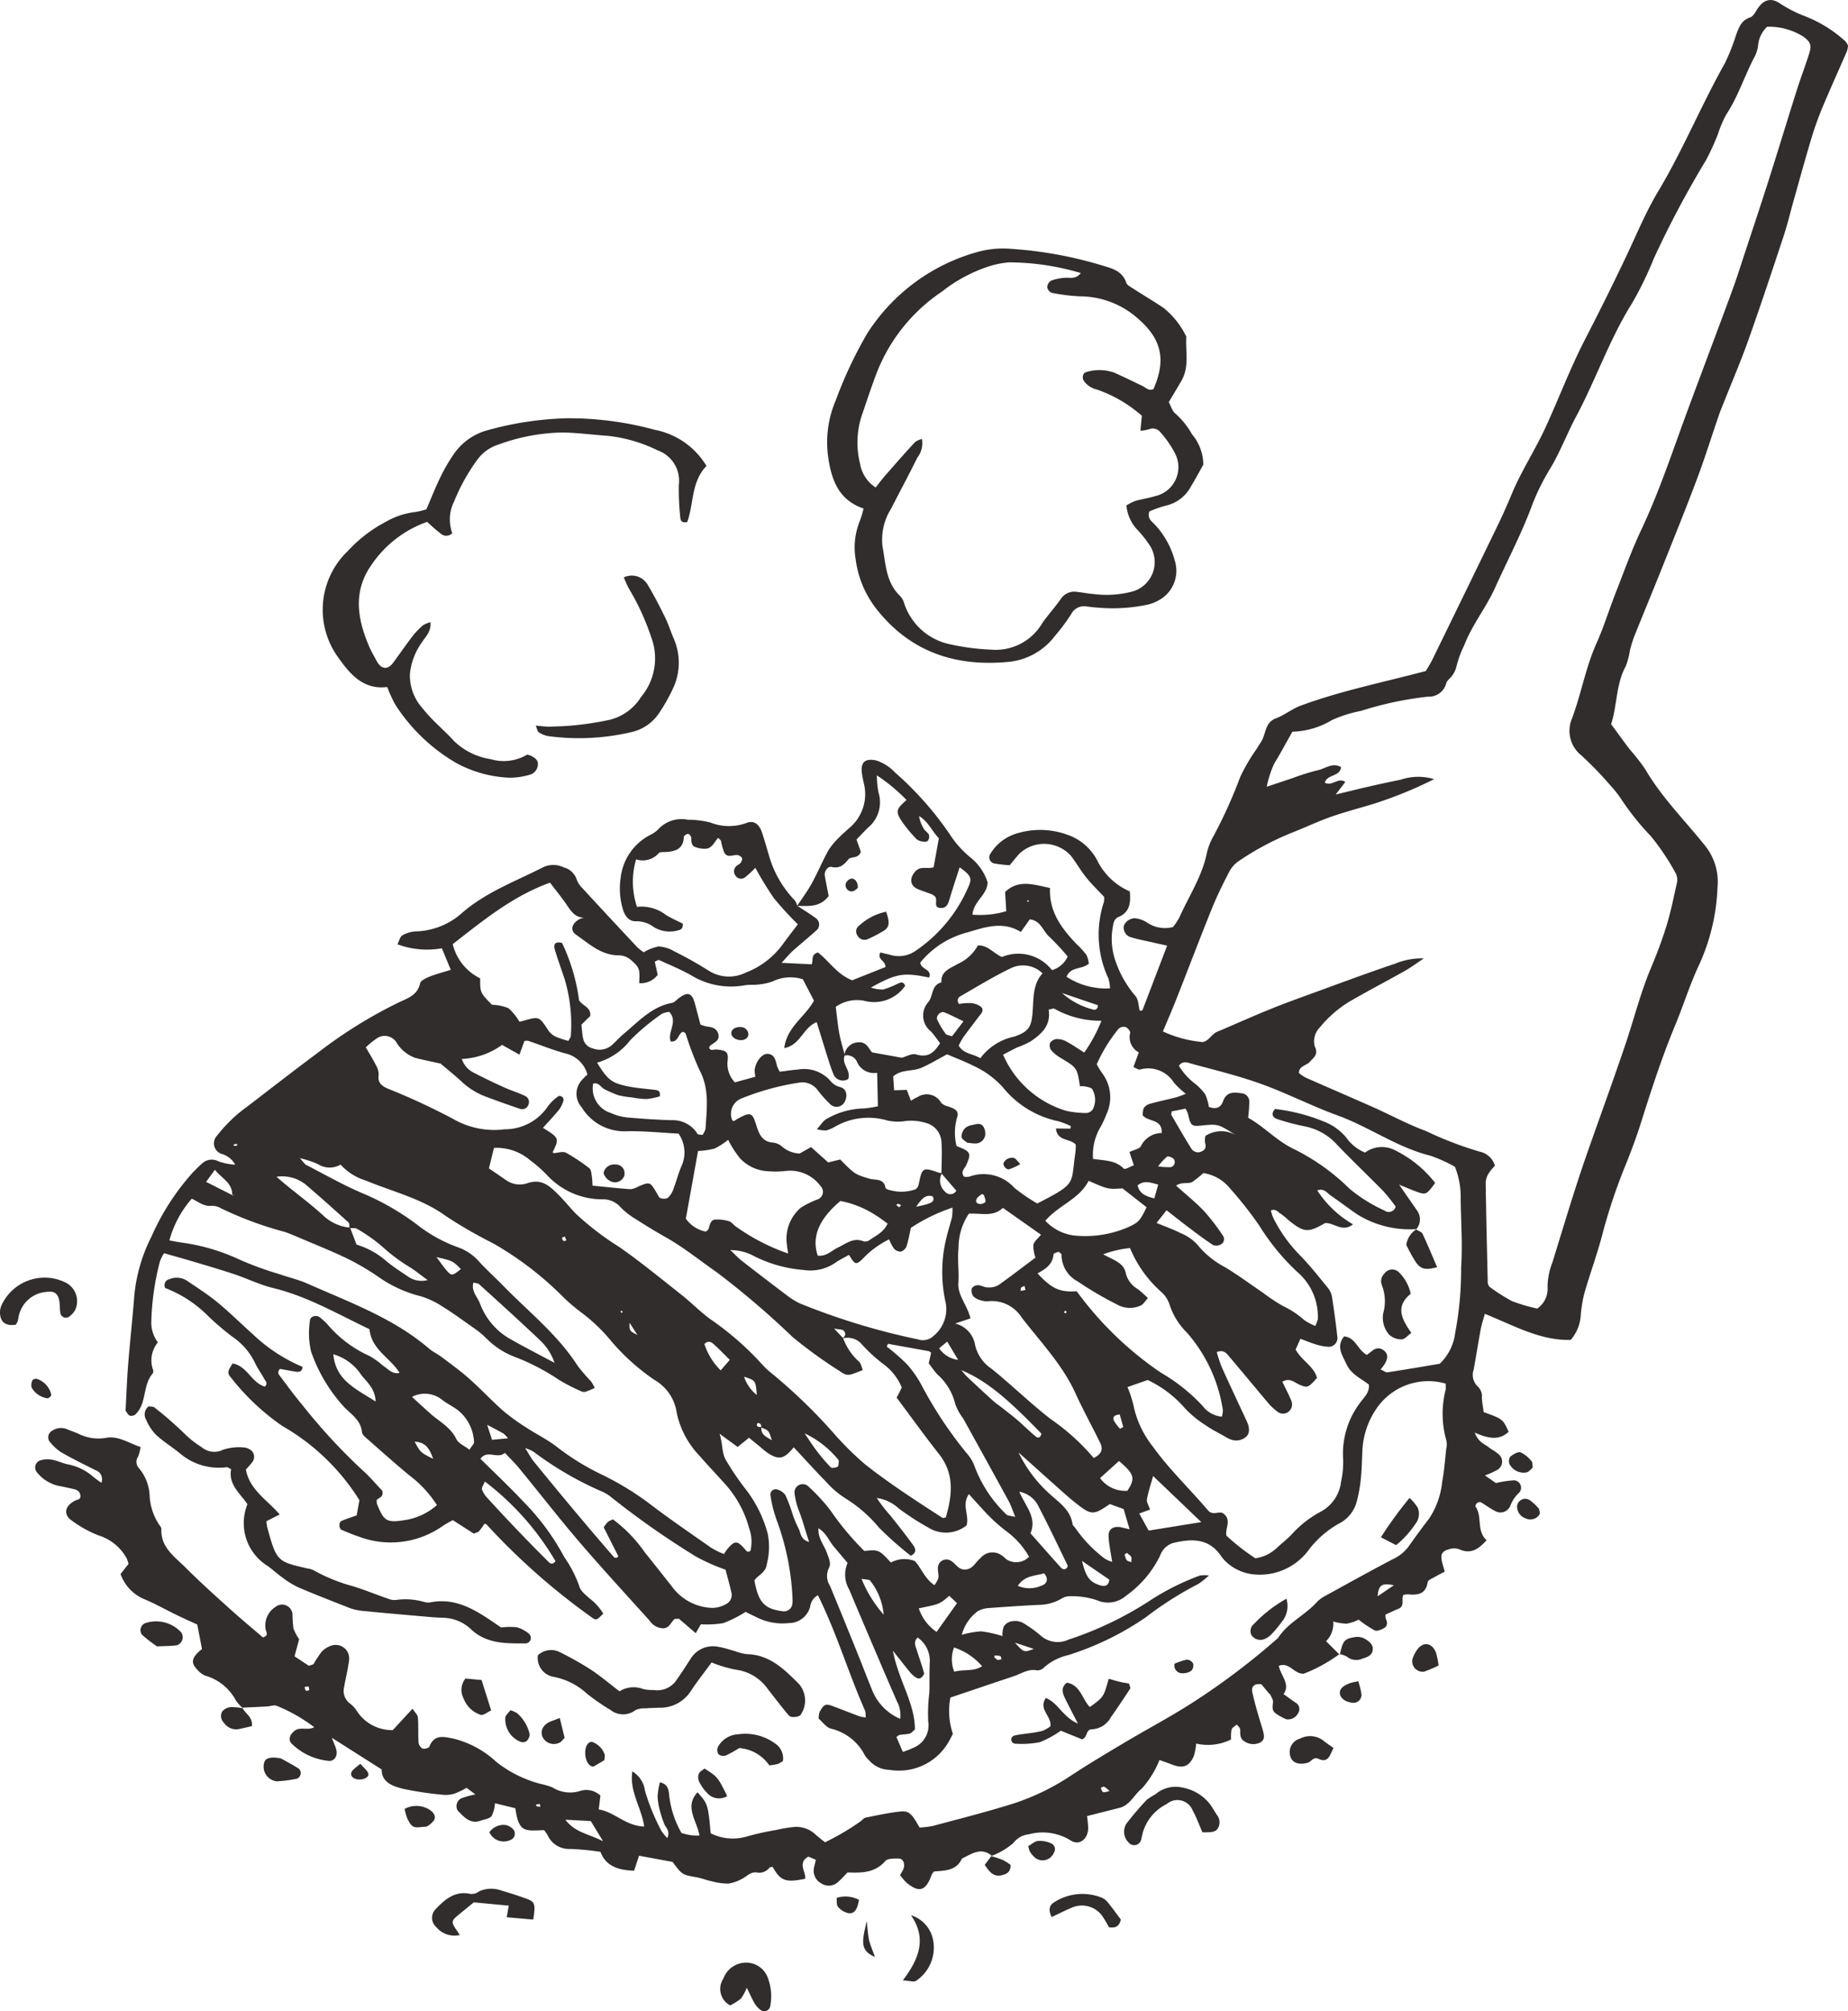 <svg id="グループ_1844" data-name="グループ 1844" xmlns="http://www.w3.org/2000/svg" xmlns:xlink="http://www.w3.org/1999/xlink" width="155.579" height="169.288" viewBox="0 0 155.579 169.288">
  <defs>
    <clipPath id="clip-path">
      <rect id="長方形_1965" data-name="長方形 1965" width="155.579" height="169.288" fill="none"/>
    </clipPath>
  </defs>
  <g id="グループ_1843" data-name="グループ 1843" clip-path="url(#clip-path)">
    <path id="パス_4544" data-name="パス 4544" d="M67.113,76.245c.411-.624.862-1.225,1.222-1.877.5-.91.9-1.873,1.4-2.782a5.659,5.659,0,0,1,.879-1.066c.277-.295.592-.555.891-.829a3.707,3.707,0,0,0,1.217-3.765c-.063-.283-.122-.568-.161-.855-.125-.925.284-1.262,1.21-1.061a3.774,3.774,0,0,1,1.59,1.022,27.522,27.522,0,0,1,4.6,5.194,8.242,8.242,0,0,0,1.725,1.936,4.44,4.44,0,0,1,1.46,2.107c-.03,1.058-1.172,1.575-1.28,2.72a7.663,7.663,0,0,0,2.851-.294c-.033-.529-.064-1.027-.1-1.614,1.131-1.089,2.407-.622,3.782-.335-.09,2.019.994,3.419,2.247,4.733a7.355,7.355,0,0,1,.819.9,2.255,2.255,0,0,1,.2.733c-.6.52-1.518.222-1.875,1.107a6.138,6.138,0,0,0,3.661.975,3.338,3.338,0,0,0-.135-.831,8.739,8.739,0,0,1-.378-6.45,1.912,1.912,0,0,0,.014-.425c-.471-.5-1.014-1.023-1.482-1.6s-.85-1.247-1.307-1.848a3.036,3.036,0,0,0-4.314-.21c-.28.29-.523.615-.849,1a12.919,12.919,0,0,1-1.319-.154.534.534,0,0,1-.285-.84,3.9,3.9,0,0,1,1.99-1.613,6.7,6.7,0,0,1,4.443.029A4.461,4.461,0,0,1,92.4,72.474a5.457,5.457,0,0,0,2.715,2.557c.092.993,0,1.794-1.035,2.19a.79.79,0,0,0-.347.564A5.61,5.61,0,0,0,93.9,80.86a8.968,8.968,0,0,0,1.6,2.871c.4.4.313.912.465,1.359.113-.032.205-.034.218-.066.683-1.774,1.359-3.551,2.074-5.428-.478-.105-.861-.187-1.243-.275-.622-.143-1.252-.259-1.859-.448a.835.835,0,0,1-.536-.968,1.021,1.021,0,0,1,.959-.613,2.336,2.336,0,0,1,.955.337,2.678,2.678,0,0,0,2.222.4,5.623,5.623,0,0,0,.545-.826c.8-1.8,1.918-3.457,2.309-5.435a5.4,5.4,0,0,1,.586-1.45,40.947,40.947,0,0,0,2.212-4.908,15.318,15.318,0,0,1,1.4-2.391c.119-.2.244-.395.37-.59.417-.652.283-1.607,1.253-1.971.732-.276,1.338-.793,2.115-1.078,3.387-1.245,6.912-1.947,10.494-2.9.149-.258.37-.594.546-.953q2.784-5.694,5.551-11.4c.4-.833.776-1.683,1.132-2.538.825-1.983,2.016-3.78,2.9-5.728,1.106-2.422,2.05-4.924,3.269-7.285q1.755-3.4,3.4-6.849c.9-1.883,1.69-3.832,2.758-5.614,2.093-3.491,3.632-7.262,5.624-10.8a18.031,18.031,0,0,0,.958-2.427c.229-.6.436-1.185,1.156-1.416.227-.073.411-.373.551-.607.513-.856,1.156-1.119,1.956-.581a10.968,10.968,0,0,0,2.161,1.1A10.882,10.882,0,0,1,155.382,3.5a1.526,1.526,0,0,1,.2.343,1.976,1.976,0,0,1-.088.458c-.691,1.594-1.412,3.176-2.082,4.779a26.833,26.833,0,0,0-.928,2.612c-.516,1.718-.989,3.448-1.477,5.174-.285,1.006-.523,2.025-.851,3.016-.964,2.916-1.933,5.83-2.959,8.724-.6,1.694-1.311,3.349-1.972,5.021-.17.429-.355.854-.506,1.29-.622,1.807-1.189,3.635-1.861,5.423-.958,2.548-1.982,5.07-2.992,7.6-.752,1.883-1.532,3.755-2.286,5.637a10.906,10.906,0,0,0-.358,1.161,6.3,6.3,0,0,1-.357,1.343c-.832,1.531-.708,3.27-1.229,4.878.549.743,1.056,1.446,1.582,2.136a17.2,17.2,0,0,1,1.284,1.643c1.383,2.379,3.336,4.306,5.034,6.434a4.849,4.849,0,0,1,1.057,3.515,17.16,17.16,0,0,1-1.555,6.537c-.766,1.622-1.295,3.353-1.985,5.013-1.112,2.677-2.011,5.425-2.878,8.187-.347,1.105-.748,2.195-1.172,3.272a48.052,48.052,0,0,0-2.03,5.924c-.435,1.741-1.066,3.433-1.567,5.159a10.874,10.874,0,0,0-.321,1.871,3.5,3.5,0,0,1-.85,2.132c-2.581.073-4.816-1.231-7.231-2.193-.137.5-.268.881-.34,1.269-.213,1.141-.392,2.289-.6,3.43a1.34,1.34,0,0,0,.361,1.431,1.138,1.138,0,0,1,.332.942c.018.4.1.805.151,1.2,1.611.584,1.611.584,2.1,1.656-.79.752-1.722.572-2.853.067.309.826.8.941,1.145,1.212.272.215.592.372.853.6a.8.8,0,0,1-.1,1.328,7.349,7.349,0,0,1-1.039.466l.922.64a8.933,8.933,0,0,1,1.537-.228.622.622,0,0,1,.424,1.036,2.83,2.83,0,0,0-.749,1.113.9.9,0,0,1-1.326.406c-.4-.2-.765-.488-1.159-.712a.372.372,0,0,0-.315.075c-.076.062-.162.24-.129.287.6.86.056,2.039.934,2.837-.691.766-1.338,1.2-2.32.756a1.348,1.348,0,0,0-.829,0c-.639.168-.762.453-.579,1.167.056.216.123.429.206.72-.345.182-.645.329-.933.5-.181.1-.473.222-.5.366-.153,1.027-.834,1.134-1.664,1.043a1.77,1.77,0,0,0-.384.053c-.2.348.149.936-.424,1.169-.37.15-.731.326-1.081.484a1.207,1.207,0,0,0,.032.376c.144.3.138.592-.152.758-.235.133-.593.293-.789.2a9.415,9.415,0,0,1-1.354-.908,3.811,3.811,0,0,1-.993.339,4.466,4.466,0,0,1-1.145-.184,2.085,2.085,0,0,1-.606,1.662L112.8,139.3l-.04-.068a12.99,12.99,0,0,1-3,1.647c-.868.026-1.178-1.009-2.1-.663.16.847,1,1.523.4,2.381.426.3.7.507.981.7a.619.619,0,0,1,.252.889.947.947,0,0,1-1,.529,4.275,4.275,0,0,1-.9-.5c-.337-.238-.257-.588-.221-.945.02-.2-.135-.413-.221-.616-.021-.049-.086-.077-.123-.122-.219-.262-.436-.526-.632-.762-.589-.094-.872.192-.767.667.224,1.009.52,2,.826,2.994.226.731.221,1-.149,1.233a1.329,1.329,0,0,1-1.449-.17c-.316-.265-.219-.625-.262-.961-.018-.135-.179-.25-.274-.375-.153.139-.386.252-.438.421a3.124,3.124,0,0,0-.038.83,4.353,4.353,0,0,1-2.943.35,4.751,4.751,0,0,1-.211,1.093c-.4.859-.92,1.023-1.829.671-.369-.144-.744-.27-1.047-.38a8.235,8.235,0,0,1-1.463,2.379c-.665.522-1.009,1.42-1.9,1.648s-1.768.448-2.74.694a8.273,8.273,0,0,1,.1,1.049c-.036.936-.795,1.481-1.516.975a4.468,4.468,0,0,0-3.495-.488,1.842,1.842,0,0,0-1.286.727,5.969,5.969,0,0,1-1.895,1.107l.068-.041c-.917-.742-1.7-.135-2.507.249-.471,1.049-1.453,1-2.354,1.087a1.33,1.33,0,0,0-.19.27c-.491,1.364-1.039,1.55-2.107.683a4.577,4.577,0,0,1-.552-.651c.109-.2.2-.34.269-.493.184-.4,0-.9-.378-.9s-.94-.023-1.138.208c-.876,1.018-2.022,1-3.174.96-.274.277-.5.537-.761.764a1.139,1.139,0,0,1-1.444.165,1.2,1.2,0,0,1-.623-1.318c.043-.214.1-.424.159-.677l-.639-.262c-.935.535-.189,1.262-.258,1.861-1.659.339-2.078.183-2.745-1-.088.02-.222.01-.264.067a1.089,1.089,0,0,1-1.087.4c-.528-.057-.833.351-1.24.547a3.325,3.325,0,0,1-1.136.391,5.165,5.165,0,0,1-1.364-.183c-.452-.094-.888-.27-1.341-.352-1.181-.212-1.184-.2-1.991-1.288L53.8,156.2c-.138.417-.274.83-.417,1.261-1.323-.043-2.375-.372-2.831-1.588a23.044,23.044,0,0,0-2.525-.245,1.981,1.981,0,0,1-1.939-1.183,3.259,3.259,0,0,0-.286-.4c-1.668.066-2.117.2-2.418-1.844l-1.712-.417a2.837,2.837,0,0,1-.28,1.074c-.187.231-.607.278-.929.392-.9.319-1.4-.321-1.927-.844a.742.742,0,0,1,.3-1.039,8.6,8.6,0,0,1,1.186-.328l-.741-.554a6.8,6.8,0,0,1-1.05.5,2.654,2.654,0,0,1-1.035.077,28.365,28.365,0,0,1-3.255-.493c-.905-.22-1.828-.569-1.807-1.629l-4.2-2.669c.165.429.3.7.375.99.145.54-.166,1.017-.667.952a5.149,5.149,0,0,1-3.075-1.435c-.323-.324-.185-.721.165-1.039.506-.46,1.139-.038,1.722-.357a13.866,13.866,0,0,0-3.156-1.8c-.231-.092-.548.041-.827.056-.686.037-1.372.066-2.058.1l.042.047a3.575,3.575,0,0,1-.582-.628,4.23,4.23,0,0,0-2.6-2.115,1.8,1.8,0,0,1-.68-.522c-.5-.515-.462-.91.107-1.458a3.949,3.949,0,0,1,.305-.255c-.128-.673-.244-1.278-.4-2.068-.453-.209-1.081-.486-1.7-.785-.939-.454-1.849-.975-2.811-1.371a3.584,3.584,0,0,1-1.945-2.095l.669-.847a2.3,2.3,0,0,0-.153-.469,4.057,4.057,0,0,0-2.341-1.924A9.652,9.652,0,0,1,6.058,128c-.759-.513-.612-1.258.278-1.692.1-.05.216-.073.318-.124.044-.022.07-.081.106-.125.058-.432-.181-.639-.565-.725-.453-.1-.908-.2-1.364-.288a3.255,3.255,0,0,1-1.722-1.118.632.632,0,0,1,.264-1,2.169,2.169,0,0,1,1-.062c.449.077.872.291,1.319.388a4.5,4.5,0,0,1,2.161,1.054,7.887,7.887,0,0,0,.683.5.8.8,0,0,0-.483-1.055c-.981-.49-1.969-.971-2.916-1.52a4.036,4.036,0,0,1-.991-.937.631.631,0,0,1,.275-.884,1.327,1.327,0,0,1,1.168-.134c.32.138.653.244.971.385a3.765,3.765,0,0,0,2.349.367c1.023-.2,1.887.413,2.922.772a3.3,3.3,0,0,1-.2.795.777.777,0,0,0,.053.969,3.812,3.812,0,0,1,.915,2.386,4.879,4.879,0,0,0,.836,2.439.541.541,0,0,1,.15.308c-.071,1.559,1.129,2.337,2.046,3.256,1.185,1.187,2.436,2.309,3.682,3.434.938.848,1.913,1.656,2.819,2.436.485-.152.309-.4.253-.588a1.839,1.839,0,0,1,.794-1.97.881.881,0,0,1,1.444.594,10.731,10.731,0,0,0,.077,1.2,4.112,4.112,0,0,0,.484.912c-.128.474-.247.918-.388,1.442l1.206.8c.207-.079.355-.088.408-.164a8.974,8.974,0,0,1,.664-1.013,1.938,1.938,0,0,1,.861-.534,1.136,1.136,0,0,1,1.453,1.236c-.088.746-.286,1.48-.408,2.223a1.327,1.327,0,0,0,.458,1.407,2.5,2.5,0,0,1,.593.629,3.517,3.517,0,0,0,3.038,1.627l1.662-1.8c.189.3.429.506.449.735.059.691.01,1.391.055,2.085a.709.709,0,0,0,.326.528c.153.065.533-.031.58-.149.422-1.054,1.182-.85,2.032-.683a8.19,8.19,0,0,1,3.622,1.971,10.212,10.212,0,0,0,3.705,1.84,6.185,6.185,0,0,1,1,.293,2.8,2.8,0,0,0,2.315.31,1.721,1.721,0,0,1,1.733.386c-.04.327-.086.7-.143,1.164,1.3.186,2.287,1.407,3.83,1.433-.227-1.592-1.259-2.937-1-4.636a2.22,2.22,0,0,1,1.062,1.626,18.334,18.334,0,0,0,1.381,3.375,4.32,4.32,0,0,0,.5.612c.27-.612-.134-.873-.26-1.2a9.242,9.242,0,0,1-.372-1.151,5.1,5.1,0,0,1-.182-1.2,6.66,6.66,0,0,1,.191-1.145c.675.15.739.618.781,1.088a8.167,8.167,0,0,0,1.043,3.188c.247.058.52.138.8.181a6.041,6.041,0,0,0,.709.02c-.22-1.262-1.3-2.413-.163-3.638.875,1,.875,1,1.107,3.453a4.144,4.144,0,0,0,2.958.293,22.147,22.147,0,0,1,2.535-.567,11.473,11.473,0,0,1,1.369-.241,2.366,2.366,0,0,1,1.927.583c.248.236.528.439.834.69a21.254,21.254,0,0,0,3-1.768c.141-.1.259-.275.409-.306.958-.193,1.917-.406,2.886-.511.778-.084.994.145,1.664,1.342a7.511,7.511,0,0,0,1.129-.136c2.24-.6,4.492-1.17,6.706-1.861a19.9,19.9,0,0,0,4.992-2.427c1.455-.956,2.954-1.845,4.45-2.736,1.991-1.185,4.05-2.265,5.986-3.533a59.777,59.777,0,0,0,6.923-5.265c.833-1.3,2.289-1.92,3.286-3.041a2.628,2.628,0,0,1,.7-.506c1.877-1.034,3.751-2.076,5.65-3.07a3.5,3.5,0,0,0,1.339-1.065q.849-1.211,1.753-2.382a6.9,6.9,0,0,0,1.088-3.091c.172-.91.236-1.842.34-2.765a1.579,1.579,0,0,0,.015-.689,8.148,8.148,0,0,1-.062-4.294,2.859,2.859,0,0,0-.008-.507,5.276,5.276,0,0,0-5.672,1.9,6.8,6.8,0,0,0-1.307,3.371c-.063.868-.058,1.742-.143,2.607a12.118,12.118,0,0,1-.356,2.042,2.882,2.882,0,0,1-1.47,1.847,8.261,8.261,0,0,0-2.6,2.267,5.117,5.117,0,0,1-4.753,2.009,3.958,3.958,0,0,1-2.165-1.027,2.864,2.864,0,0,1-.454-.527c-1.043-1.508-2.5-1.435-4.039-1.068a1.708,1.708,0,0,0-1.076,1.063,8.977,8.977,0,0,1-2.9,3.4,2.294,2.294,0,0,1-2.449.339,6.805,6.805,0,0,0-2.222-.328,1.375,1.375,0,0,0-.791.243,3.847,3.847,0,0,1-1.827.487c-1.444.072-2.888.167-4.33.277a2.118,2.118,0,0,0-.823.251,3.666,3.666,0,0,0-1.355,1.992,7.771,7.771,0,0,1,1.636-.29,9.873,9.873,0,0,1,1.791.4,2.439,2.439,0,0,1,.083-.743.9.9,0,0,1,.48-.442,1.437,1.437,0,0,1,1.329.175,10.471,10.471,0,0,1,1.268.917,2.164,2.164,0,0,0,2.4.39,29.459,29.459,0,0,0,6.738-3.21,20.665,20.665,0,0,1,4.339-2.19,3.141,3.141,0,0,1,.741,0,6.245,6.245,0,0,1-.908.722,29.111,29.111,0,0,0-4.4,2.795,24.4,24.4,0,0,1-6.545,3.189,4.583,4.583,0,0,0-1.994,1.007.813.813,0,0,1-.594.276c-.76-.163-1.346.278-1.994.494-1.755.584-3.5,1.178-5.325,1.791a5.946,5.946,0,0,0,.207,3.056c-.09.173-.166.329-.252.48a4.816,4.816,0,0,1-5.1,2.548,2.306,2.306,0,0,1-1.68-.777,3.74,3.74,0,0,1-.351-.387,4.327,4.327,0,0,0-2.867-2.3c-.393-.08-.707-.553-1.049-.839a1.8,1.8,0,0,1,.077-.564c.356-.648.509-.716,1.075-.506.761.283,1.514.584,2.275.867a3.4,3.4,0,0,0,.521.1,1.8,1.8,0,0,0-.035-.556c-1.41-3.176-2.385-6.532-3.977-9.734a1.266,1.266,0,0,0-.652.964,1.852,1.852,0,0,1-1.8,1.381,4.817,4.817,0,0,1-2.7-.486c-.31-.146-.617-.3-.936-.456a10.553,10.553,0,0,1-1.866.943,8.357,8.357,0,0,1-1.9.1l-.433.748-1.415-1.215c-.19.021-.341-.008-.4.054-.279.276-.413.715-.9.753a1.424,1.424,0,0,1-1.171-.649c-1.979-2.2-3.986-4.375-5.911-6.621-1.734-2.024-3.368-4.133-5.059-6.194-.364-.444-.78-.845-1.209-1.306-.62.561-1.479-.3-2.059.5,1.181,1.172,2.4,2.319,3.543,3.532a20.2,20.2,0,0,1,3.511,4.735,10.514,10.514,0,0,1,1.267,2.448c.087.4.536.742.877,1.048a4.5,4.5,0,0,1,1.141,1.27c-.586.6-.59.6-1.092.228a56.28,56.28,0,0,1-8.713-7.712.668.668,0,0,0-.178-.093c-.157.215-.3.444-.481.647-.069.079-.206.1-.429.2l-1.768-1.136a9.252,9.252,0,0,0-.814.461,7.6,7.6,0,0,1-7.1.924c-.493-.163-.976-.363-1.452-.572-.236-.1-.248-.646-.015-.746.419-.18.857-.317,1.284-.471.084-.465.163-.9.231-1.278a18.475,18.475,0,0,0-6.5-6.252,19.612,19.612,0,0,1-4.29-4.039c-.356-.411-.317-.531.107-1.213,1.221.187,1.6,1.626,2.719,1.943.282-.271.061-.457-.037-.634-.252-.457-.563-.884-.787-1.354a5.579,5.579,0,0,0-1.906-2.209,23.313,23.313,0,0,1-1.986-1.686,10.289,10.289,0,0,0-3.669-2.413.511.511,0,0,1,.349-.743,1.583,1.583,0,0,1,1.5.14c.863.585,1.748,1.147,2.55,1.808,1.027.847,1.974,1.789,2.968,2.676a13.875,13.875,0,0,0,4.194,2.755c-.033.416-.3.456-.609.4-.446-.076-.892-.159-1.29-.231-.282.308-.084.493.042.661.594.787,1.175,1.585,1.809,2.339a49.088,49.088,0,0,0,5.063,5.5c.647.567,1.2,1.239,1.7,1.761.125.579-.307.554-.467.781a.924.924,0,0,0,.015.317c.6,1.494.811,1.628,2.518,1.341a5.252,5.252,0,0,0,2.53-1.236,9.6,9.6,0,0,0-2.348-2.524c-1.158-.961-2.283-1.963-3.412-2.958-.215-.19-.528-.419-.548-.652-.1-1.066-.967-1.531-1.575-2.2a13.377,13.377,0,0,1-2.718-4.613,6.972,6.972,0,0,1-.09-2.573c.006-.352.509-.523.817-.295a5.37,5.37,0,0,1,.638.578,10.073,10.073,0,0,0,3.587,2.7,7.157,7.157,0,0,1,1.12.808c.418.266.757.741,1.386.6-.78-1.275-2.373-1.95-2.53-3.674-2.665-1.266-5.217-2.764-8.132-3.472-1.119-.272-2.174-.8-3.274-1.165-1.154-.385-2.324-.723-3.49-1.072-.77-.231-1.545-.444-2.4-.688a3.259,3.259,0,0,0-.356.711,22.287,22.287,0,0,0-.722,5.159,2.811,2.811,0,0,0,.554,1.634,2.384,2.384,0,0,0-.419,2.271.39.39,0,0,1-.005.335c-.684.792-.6,1.848-.974,2.744a2.3,2.3,0,0,1-.489.713.543.543,0,0,1-.472.106c-.14-.051-.232-.242-.332-.382a.283.283,0,0,1-.019-.169c.065-1.215.108-2.431.2-3.643.147-1.85.349-3.7.5-5.546a13.772,13.772,0,0,1,1.474-5.336,20.3,20.3,0,0,1,3.478-5.39c.248-.244.481-.5.748-.728a1.192,1.192,0,0,1,1.436-.2,5.528,5.528,0,0,0,1.385.272,1.863,1.863,0,0,0-1.108-.9.935.935,0,0,1-.423-1.545,13.112,13.112,0,0,1,1.409-1.528,11.633,11.633,0,0,1,1.082-.877c1.98-1.517,3.946-3.054,5.951-4.538a39.12,39.12,0,0,1,6.94-4.312c.722-.329,1.509-.6,1.717-1.568.052-.24.505-.444.813-.569.534-.216,1.1-.356,1.77-.566-.26-.627-.492-1.19-.751-1.816a7.091,7.091,0,0,1-3.734-.334c.15-.3.21-.638.4-.747a2.477,2.477,0,0,1,1.14-.339,6.081,6.081,0,0,0,3.944-1.6c2.019-1.731,4.494-2.634,6.815-3.819a1.978,1.978,0,0,1,1.689.03,1.564,1.564,0,0,1,1.1,1.026,1.9,1.9,0,0,0,.467.714q2.3,2.5,4.624,4.975a4.571,4.571,0,0,0,.544.432,3.991,3.991,0,0,1,1.249-.492,2.879,2.879,0,0,1,1.305.4,32.882,32.882,0,0,1,2.882,1.616,3.18,3.18,0,0,0,3.142.194,6.939,6.939,0,0,0,3.131-2.389c.4-.553.826-1.1,1.271-1.682a29.072,29.072,0,0,1-2.026-2.212,29.346,29.346,0,0,1-1.55-2.545,8.591,8.591,0,0,1-.87.8.54.54,0,0,1-.775-.107.592.592,0,0,1,0-.792c.1-.132.3-.185.4-.315.085-.111.166-.319.116-.415a.56.56,0,0,0-.4-.248c-.381-.022-.841.271-1.094-.213a5.906,5.906,0,0,1-.271-.971c-.029-.092-.142-.159-.239-.261-.337.355-.516.934-1.129.916a2.29,2.29,0,0,1-.832-.157c-.3-.132-.3-.44-.3-.747,0-.121-.16-.34-.259-.346-.123-.008-.366.154-.369.249-.033,1-.68,1.228-1.5,1.274-.21.012-.517-.017-.612.1a1.8,1.8,0,0,1-1.907.521,6.665,6.665,0,0,0,.075,4,3.366,3.366,0,0,1,2.464.7c.472.276.973.5,1.39.713.035.471-.229.521-.435.575a2.578,2.578,0,0,1-2.015-.295,2.43,2.43,0,0,0-1.446-.485c-.6.038-.924-.371-1.118-.915a6.126,6.126,0,0,1-.214-2.745,4.647,4.647,0,0,1,2.42-3.568,2.693,2.693,0,0,0,.716-.479,2.659,2.659,0,0,1,2.525-.835,7.6,7.6,0,0,1,1.9.236,4.239,4.239,0,0,0,3.037.032c.624-.245,1.069.113,1.3.805.2.605.374,1.219.557,1.83a8.955,8.955,0,0,0,2.207,3.889,1.591,1.591,0,0,1,.208.458c.527.341,1.062.665,1.562,1.036a.651.651,0,0,1,.018,1.052c-.644.581-1.321,1.126-1.967,1.705-.287.258-.532.565-.937,1l2.536.125c.155-.377-.093-.81.522-.995.933.7,1.625,1.862,2.888,2.339l2.793-1.111c.041-.564-.722-.6-.427-1.229.283.068.6.14.9.218a2.471,2.471,0,0,0,2-.309,12.405,12.405,0,0,0,4.5-5.4c.363-.768.216-1-.72-1.678-.283.883-.577,1.75-.835,2.627-.121.414-.253.819-.755.8-.668-.026-.244-.655-.46-.943a1.271,1.271,0,0,0-.269-.2c-.372-.147-.754-.27-1.127-.416-.734-.286-.82-.913-.3-1.507.459-.526,1.085-.178,1.557-.372.152-.845.293-1.629.438-2.433-.572-.6-.9-1.411-1.666-1.869a2.919,2.919,0,0,0,.392,1.06c.115.194.346.323.443.521a.649.649,0,0,1-.076.476.356.356,0,0,1-.308.106,1.2,1.2,0,0,1-.641-.2,11.233,11.233,0,0,1-1.314-1.6c-.49-.77-.4-.971.451-1.713a14.889,14.889,0,0,0-2.5-2.076,7.922,7.922,0,0,0,.134,1.427,2.768,2.768,0,0,1-.887,2.982c-.329.325-.644.663-.962.991.141.4.27.761.368,1.036-.225.609-.828.374-1.032.617-.4.479-.741.813-1.438.656-.323-.073-.626.384-.568.722.107.616.232,1.228.328,1.732-.777,1-1.745.808-2.654.831m-3.047,43.893c.109-.334-.259-.433-.309-.333-.13.258.121.32.351.3-.079.621.356.792.874,1.111-.251-.82-.251-.82-.916-1.08m-44.5-19.553.227.024-.239-.064c0-1.015-.882-1.352-1.457-2.093-.317.435-.54.739-.743,1.017.792.4,1.5.764,2.212,1.116m9.912,2.74c.175.462.35.924.54,1.424a6.78,6.78,0,0,1,2.519,1.4c.575.476,1.212.879,1.829,1.3a1.988,1.988,0,0,0,1.638.287c-.638-.466-1.03-.789-1.457-1.059a14.653,14.653,0,0,1-2.348-1.746,13.774,13.774,0,0,0-2.111-1.494c-.17-.108-.441-.058-.665-.081-.022-.158.016-.383-.074-.465-1.2-1.083-2.4-2.163-3.625-3.207a3.167,3.167,0,0,0-2.446-.642c.325.275.573.49.827.7,1.025.836,2.087,1.63,3.066,2.516a3.766,3.766,0,0,0,2.307,1.066m41.459,9.317c.248-.2.322-.45.059-.671-.109-.092-.315-.069-.775-.152l.76.8a4.962,4.962,0,0,0,1.326,1.975c.185.139.225.47.333.716-1.254.5-1.285.542-1.989.061a38.861,38.861,0,0,1-3.933-2.851,71.415,71.415,0,0,0-6.328-5.407c-1.421-.991-2.771-2.086-4.286-2.949-.852-.484-1.693-.989-2.516-1.521a6.463,6.463,0,0,1-1.362-1.058,1.928,1.928,0,0,0-1.52-.645,6.33,6.33,0,0,1-4.65-2.04,11.465,11.465,0,0,0-1.437-1.263,4.341,4.341,0,0,0-3.03-1.027c-.143.581-.274,1.111-.425,1.725.477.327.95.648,1.419.974a2.008,2.008,0,0,0,1.768.293c1.259-.47,1.966.253,2.7.989.491.489.926,1.033,1.405,1.535a23.671,23.671,0,0,0,3.7,2.837c1.8,1.264,3.5,2.656,5.228,4.02.818.646,1.548,1.408,2.388,2.02a25.1,25.1,0,0,1,4.312,3.743,7.358,7.358,0,0,0,1.016.948,45.312,45.312,0,0,1,4.992,4.824,25.526,25.526,0,0,0,2.707,2.7c2.082,1.65,4.322,3.089,6.551,4.535.037.024.113-.01.277-.031.534-1.846.765-3.649-.581-5.355-1.216-1.54-2.36-3.137-3.557-4.737.081-.152.162-.3.236-.444s.139-.294.195-.413a4.682,4.682,0,0,0-1.645-2.037,13.289,13.289,0,0,1-1.655-1.523,1.609,1.609,0,0,0-1.688-.567M79.3,98.751a1.257,1.257,0,0,0,.261,1.553.576.576,0,0,0,.95-.08l-1.249-1.449c0-.863.065-1.731,0-2.588a1.753,1.753,0,0,0-1.29-1.662,4.266,4.266,0,0,0-1.71-.17,4.189,4.189,0,0,1-1.533-.033,5.628,5.628,0,0,0-4.366.476,3.645,3.645,0,0,1-.785.353,2.893,2.893,0,0,1-.811-.1c.353-.386.531-.705.8-.855a6.469,6.469,0,0,1,3.144-.895,8.229,8.229,0,0,0,1.2-.187c-.023-.961-.042-1.808-.066-2.815a1.564,1.564,0,0,1-1.723-.98.923.923,0,0,0-1.035-.467,1.21,1.21,0,0,1,1.137-1.116c.745-.088.925.578,1.2.847l2.5.45c.355-.092.845-.391,1.209-.28.991.3,1.5-.139,2.012-.945-.275-.357-.5-.7-.77-.989a1.692,1.692,0,0,1-.219-2.475c.426-.515.235-1.435,1.1-1.653-.058-.97.758-1.182,1.37-1.552a3.634,3.634,0,0,0,1.7-1.557c.833-.049,1.307.667,2.028.969a3.587,3.587,0,0,1,4.209,1.107,2.091,2.091,0,0,0,1.323-1.148,20.186,20.186,0,0,0-1.545-1.661c-.539-.466-.707-1.367-1.648-1.463-.239.336-.462.652-.752,1.062-1.528-.964-3.1-.375-4.539.046a7.522,7.522,0,0,0-3.922,2.521c.04.616,1.022.547.742,1.27-2.151-.451-2.758-.353-4.9.84a3.187,3.187,0,0,0,1.029.165,7.829,7.829,0,0,0,1.278-.514c.215-.091.427-.171.575.2a3.189,3.189,0,0,1-3.473,1.256,3.11,3.11,0,0,0-2.371.516c.1.768.165,1.513.3,2.246.114.62.305,1.225.462,1.836-.324.723.565,1.275.279,2a.857.857,0,0,1-1.266-.5c-.178-.426-.315-.871-.455-1.313-.312-.99-.615-1.984-.923-2.98-1.152.443-1.36,1.932-2.731,2.184.214-1.788,1.756-2.623,2.5-3.994l-.937-1.8a3.434,3.434,0,0,0-2.565.191,5.137,5.137,0,0,1-1.165.251c-.4.051-.813-.005-1.2.072a6.444,6.444,0,0,1-4.512-.872c-.856-.478-1.769-.855-2.664-1.261-.067-.03-.2.074-.359.143l.245,1.1a1.749,1.749,0,0,1-1.555.7c.067-1.228.01-1.315-.689-1.94a1.6,1.6,0,0,0-1.109-.4c-1.441-.03-2.439-.988-3.52-1.735-.539-.373-.355-.975.326-1.329a1.97,1.97,0,0,1,.326-.105C48.313,77.215,48,76.561,47.6,76s-.832-1.1-1.295-1.705c-3.146,1.132-5.631,3.187-8.191,5.174a4.335,4.335,0,0,0,2.309,2.881c0,1.208,0,1.208,1,2.225a3.964,3.964,0,0,1,1.38.285A4.614,4.614,0,0,1,43.732,86c.148-.034.259-.056.368-.087,1.288-.368,1.293-.356,2.06.812a1.588,1.588,0,0,0,.618.534,7.826,7.826,0,0,0,1.076.355c.107-.215.2-.313.2-.415a13.193,13.193,0,0,0-.528-4.81c-.27-.826-.578-1.642-.821-2.475-.109-.376-.018-.707.612-.545A16.066,16.066,0,0,1,48.751,84.2c.326.494,1.024.587.938,1.321-.211.206-.454.445-.743.729.043.368.063.772.146,1.163a1.056,1.056,0,0,0,.8.829,1.574,1.574,0,0,0,1.63-.282c.343-.312.654-.661,1.009-.957,1.24-1.032,2.343-2.279,4.052-2.589.2-.036.366-.25.546-.383.8-.6,1.147-.463,1.4.539.143.557.293,1.111.439,1.664a2.8,2.8,0,0,0,.53.171c.429.04.833.147.968.6.18.6-.378.75-.7,1.036-.037.032-.042.1-.063.156.136.306.393.119.6.14.877.086,1.047.2.943,1.041a2.272,2.272,0,0,0,.621,1.727l1.725-.473a3.008,3.008,0,0,1-.058-.577c.08-.691.616-1.388,1.109-1.35.579.046.656.566.773,1.02a3,3,0,0,0,.228.483c.535-.065,1.047-.146,1.562-.185a2.936,2.936,0,0,1,2.679.93,1.538,1.538,0,0,0,.844.547c.528.132.657.709.386,1.24a.768.768,0,0,1-1.183.239,11.166,11.166,0,0,1-1.042-1.148,1.615,1.615,0,0,0-1.5-.721A21.608,21.608,0,0,0,62.37,92.48a1.387,1.387,0,0,0-.72,1.819c.049.023.114.078.145.063.1-.048.188-.131.289-.185,1.139-.617,1.249-.566,1.629.662.213.687.517,1.282,1.381,1.339a1.344,1.344,0,0,1,.754.34,2.4,2.4,0,0,0,1.471.576l.962-.541,1.443,1.291,1.009-.248c1.244,1.254,1.245,1.251,2.462,1.616.5.151,1.2-.063,1.35.757.018.1.282.205.441.221a3.472,3.472,0,0,0,2.124-.1c.1-.124.152-.162.171-.213a2.2,2.2,0,0,0,.092-.332c.257-1.251.349-1.3,1.592-.863a2.51,2.51,0,0,0,.337.066m39.966,4.707a8.368,8.368,0,0,1-4.983-1.224c-.764-.52-1.5-1.083-2.262-1.605-.3-.207-.53-.628-1.127-.431a8.876,8.876,0,0,0,3.007,2.858c-.9.727-1.6-.174-2.359-.1-1.42.825-1.767.8-3.065-.247a5.669,5.669,0,0,0-.671-.549c-.227-.129-.4-.453-.82-.263a4.872,4.872,0,0,0,.2.606,12.261,12.261,0,0,0,2.327,3.235c.8.83,1.518,1.739,2.249,2.633a1.7,1.7,0,0,1,.368.763c.181,1.143.333,2.292.463,3.442a.736.736,0,0,1-.747.788,4.3,4.3,0,0,1-1.017-.183c-.437-.129-.859-.308-1.35-.489-.165.366-.3.663-.407.9.516.956,1.539,1.4,1.8,2.391-.733.824-.789.852-1.452.581-.443-.181-.828-.633-1.465-.255.259.538.524,1.042.744,1.564a.8.8,0,0,1-.213.952.757.757,0,0,1-.971-.02,4.8,4.8,0,0,1-.857-.835c-1.049-1.238-2.076-2.494-3.129-3.728-.245-.288-.487-.679-1.093-.429a12.105,12.105,0,0,0,.418,1.266c.692,1.532,1.411,3.052,2.117,4.577.253.546.235,1.03-.069,1.287a1.272,1.272,0,0,1-1.307.217,2.751,2.751,0,0,1-.462-.235c-.553-.316-1.131-.6-1.65-.965a8.965,8.965,0,0,1-1.734-1.428,9.542,9.542,0,0,0-3.129-2.371l-1.7.594a10.476,10.476,0,0,1,.5,1.522,8.21,8.21,0,0,0,1.6,3.442c1.387,1.941,3.123,3.586,4.664,5.4.465.547,1.006-.043,1.369.334.638.543.054,1.222.2,1.815a18.556,18.556,0,0,0,2.429,1.9,3.3,3.3,0,0,0,1.775-.841c.422-.4.889-.751,1.286-1.172a8.994,8.994,0,0,1,2.452-1.916,3.271,3.271,0,0,0,1.7-2.5,7.591,7.591,0,0,0,.18-1.9,7.084,7.084,0,0,1,1.513-4.875c.289-.4.72-.771.652-1.419-.647-.508-1.474-.842-1.873-1.694-.369-.786-.905-1.509-.208-2.363.973.1,1.129,1.14,1.911,1.561.161-.121.332-.249.5-.38a.713.713,0,0,1,.951.024c.322.251.343.607.079,1.079a4.956,4.956,0,0,1-.376.506c.277.116.447.259.592.236,1.481-.227,2.958-.481,4.391-.721a4.314,4.314,0,0,0,1.3-2.6,28.41,28.41,0,0,0,.5-5.517c.13-1.9-.015-3.818-.037-5.729a6.9,6.9,0,0,0-.483-2.73,12.053,12.053,0,0,0-2.065-.935c-2.8-.692-5.131-2.414-7.8-3.384-2.172-.789-4.241-1.859-6.414-2.644-1.9-.688-3.885-1.171-5.842-1.7-.339-.092-.779-.319-1.121.156a5.423,5.423,0,0,0,1.378,1.522,4.793,4.793,0,0,1,.836.876,4.192,4.192,0,0,1,.311,1.063c.61.236,1.01.048,1.191-.464.287-.819.9-.781,1.561-.681a.7.7,0,0,1,.653.693,13.416,13.416,0,0,1-.1,1.368c1.349.753,2.366,1.9,3.744,2.581a18.077,18.077,0,0,1,4.8,3.4,12.963,12.963,0,0,0,2.933,1.827.6.6,0,0,0,.945-.329,15.332,15.332,0,0,0-1.024-1.284c-1.3-1.327-2.645-2.6-3.928-3.944a4.917,4.917,0,0,0-2.672-1.52,18.909,18.909,0,0,1-2.353-.623c-.345-.115-.575-.416-.176-.845a15.46,15.46,0,0,1,4.158,1.077,4.6,4.6,0,0,1,1.82,1.309,3.614,3.614,0,0,0,1.593,1.282,2.4,2.4,0,0,1,2.619-.147,9.639,9.639,0,0,1,3.287,2.705c-.725.98-.779,1.012-1.528.747-.426-.152-.841-.336-1.506-.606.6.867,1.053,1.52,1.507,2.172a1.273,1.273,0,0,1-.084,1.606Zm29.5-101.2a2.45,2.45,0,0,0-.745,1.45,2.89,2.89,0,0,1-.269,1c-.879,1.631-1.414,3.427-2.454,4.983a9.963,9.963,0,0,0-.671,1.6,20.857,20.857,0,0,1-1.007,2.2,83.358,83.358,0,0,0-4.4,8.29,29,29,0,0,1-1.825,3.75c-1.89,3.01-3.025,6.383-4.692,9.5-.76,1.42-1.326,2.946-2.158,4.345a18.877,18.877,0,0,0-1.55,3.111c-.881,2.4-2.074,4.647-3.119,6.967-.758,1.683-1.942,3.134-2.614,4.876a8.735,8.735,0,0,0-.649,1.772,2.075,2.075,0,0,1-.337.741c-.151.237-.447.413-.519.663a1.513,1.513,0,0,1-1.548,1.138,28.422,28.422,0,0,0-5.606,1.19,11.008,11.008,0,0,0-2.48.784,6.835,6.835,0,0,1-3.323.976c-.555.98-1.017,1.845-1.527,2.681a8.471,8.471,0,0,0-.63,1.951c.83-.277,1.476-.495,2.123-.708a18.847,18.847,0,0,1,2.154-.679c.644-.128,1.259-.691,1.979-.266-.082.815-1.186.6-1.368,1.311.642.325,1.119-.485,1.724-.06l-.808,1.055c1.134-.272,2.026-.495,2.922-.7.849-.194,1.7-.374,2.553-.548a4.626,4.626,0,0,1,2.812-.045,34.978,34.978,0,0,1-5.248,2.126c-1.164.348-2.341.657-3.485,1.061-1.092.387-2.143.891-3.224,1.314a23.571,23.571,0,0,0-4.45,2.366,2.494,2.494,0,0,0-.812.87c-.534,1.025-1.05,2.067-1.484,3.138-1.02,2.524-1.984,5.07-2.982,7.6-.357.906-.747,1.8-1.149,2.761a10.036,10.036,0,0,0,3.126.87c.629.159.919-.63,1.449-.848q.242-.1.482-.2c1.331-.57,2.654-1.163,4-1.706,1.182-.479,2.383-.912,3.581-1.348,2.287-.833,4.568-1.685,6.874-2.46a5.99,5.99,0,0,1,2.461-.458c-.718.476-1.131.788-1.578,1.039-1.416.8-2.856,1.549-4.266,2.356a9.7,9.7,0,0,0-2.92,2.42,1.653,1.653,0,0,0-.431,1.577c.358.706-.1.958-.41,1.316-.28.322-.887.319-.924.936a3.609,3.609,0,0,0,.566.387c1.9.842,3.817,1.66,5.718,2.507,1.481.661,2.916,1.444,4.433,2a29.878,29.878,0,0,0,4.523,1.734,1.66,1.66,0,0,1,1.265,1.186,4.328,4.328,0,0,0-.514.622,1.632,1.632,0,0,0-.261.776c.042,2.825.108,5.649.176,8.473a.873.873,0,0,0,.129.3,15.338,15.338,0,0,0,1.911,1.22,14.555,14.555,0,0,0,2.124.627,2.012,2.012,0,0,0,.869-1.821,5.759,5.759,0,0,1,.4-2.036c.551-1.774,1.086-3.553,1.646-5.324.4-1.271.816-2.539,1.255-3.8,1.09-3.119,2.231-6.22,3.286-9.351.7-2.089,1.238-4.233,2.093-6.275.492-1.176.951-2.371,1.326-3.588.358-1.161.6-2.358.865-3.547a1.263,1.263,0,0,0-.053-.844,20.3,20.3,0,0,0-2.114-3.169,22.292,22.292,0,0,1-2.4-2.971,8.945,8.945,0,0,0-.953-1.239,29.692,29.692,0,0,0-2.524-2.613,2.632,2.632,0,0,1-.752-3.127c.017-.056.036-.111.056-.165.731-2.016,1.1-4.145,1.986-6.119.615-1.372,1.057-2.822,1.606-4.225.7-1.782,1.342-3.592,2.159-5.319,1.491-3.154,2.582-6.456,3.78-9.72.6-1.633,1.214-3.261,1.822-4.891.708-1.9,1.424-3.8,2.121-5.706.3-.816.559-1.646.831-2.472.725-2.2,1.462-4.405,2.167-6.616.81-2.543,1.583-5.1,2.388-7.643.333-1.051.732-2.081,1.059-3.134.2-.648.055-.916-.5-1.337a5.43,5.43,0,0,0-3.069-.841M25.242,97.482c.317.347.4.5.532.572,1.646.844,3.257,1.775,4.962,2.477a21.4,21.4,0,0,1,4.343,2.524,12.267,12.267,0,0,0,3.483,1.933,4.279,4.279,0,0,1,1.837,1.277c.63.678,1.321,1.3,1.967,1.961,2.141,2.193,4.577,4.109,6.262,6.731a15.111,15.111,0,0,0,1.127,1.312,3.581,3.581,0,0,1,.315.563c-.814.349-.872.4-1.174.26a15.656,15.656,0,0,1-1.848-.954,18.656,18.656,0,0,0-3.53-1.857,6.811,6.811,0,0,1-2.621-1.675,7.261,7.261,0,0,0-1.077-.871c-.85-.6-1.692-1.219-2.578-1.764a6.772,6.772,0,0,0-1.864-.874,10.568,10.568,0,0,1-3.449-1.571,21.565,21.565,0,0,0-2.684-1.586c-1.356-.654-2.76-1.206-4.145-1.8-.373-.159-.748-.315-1.13-.449a30.138,30.138,0,0,1-5.37-1.987,1.485,1.485,0,0,0-.833-.208c-.626.064-1.062-.346-1.625-.6a8.884,8.884,0,0,0-1.883,3.513c.376.068.655.124.936.168a16.8,16.8,0,0,1,4.987,1.454,27.224,27.224,0,0,0,3.255,1.191c.821.286,1.68.481,2.471.833,3.539,1.575,7.221,2.889,10.226,5.469.305.262.687.431,1.01.675.786.594,1.592,1.169,2.327,1.822,1,.883,1.906,1.862,2.9,2.741a17.272,17.272,0,0,0,1.966,1.417c.87.573,1.828,1.029,2.634,1.678a20.918,20.918,0,0,0,3.695,2.264,24.563,24.563,0,0,1,3.851,2.323c1.746,1.341,3.568,2.582,5.372,3.846a7.228,7.228,0,0,0,1.056.516,6.288,6.288,0,0,1,.366-.514c.554-.612.761-.607,1.339.029.142.157.235.406.528.22a3.314,3.314,0,0,0-.1-1.876,9.1,9.1,0,0,0-2.183-3.913c-.655-.738-1.341-1.449-1.985-2.195a7.46,7.46,0,0,1-1.94-3.645,3.787,3.787,0,0,0-1.869-2.758,18.217,18.217,0,0,1-3.614-3.236,14.569,14.569,0,0,0-2.5-2.408,15.474,15.474,0,0,1-1.828-1.59,27.61,27.61,0,0,0-5.652-4.271A37.983,37.983,0,0,1,37.6,102.4c-2.062-1.514-4.516-2.079-6.805-3.031a4.732,4.732,0,0,1-2.122-1.341,1.832,1.832,0,0,1-1.892-.033,7.731,7.731,0,0,0-1.544-.509m21.278-.49c.043.021.086.063.127.062.336-.015.741-.167,1-.033a14.863,14.863,0,0,1,1.979,1.314c.145.11.161.416.2.638.043.265.045.537.065.821,1.136.112,2.168.23,3.2.3a1.6,1.6,0,0,0,.637-.221c1-.419,1-.42,1.58.564.084.145.163.354.29.4a.784.784,0,0,0,.626-.012,1.719,1.719,0,0,0,.462-.711c.251-.648.418-1.33.693-1.967a2.773,2.773,0,0,0-.248-2.732c-1.5-.076-2.936-.23-4.369-.2a4.192,4.192,0,0,1-3.792-2.025,1.688,1.688,0,0,1-.041-2.209,3.7,3.7,0,0,1,.53-.532A2.473,2.473,0,0,0,47.6,88.67c-1.061-.286-2.085-.708-3.129-1.06a.906.906,0,0,0-.323.015c-.127.352-.253.7-.416,1.147l-1.464-.821a6.238,6.238,0,0,1-3.386,1.183,1.948,1.948,0,0,0,1.077,1.193c.818.431,1.656.826,2.5,1.208.578.261,1.194.442,1.763.721A.566.566,0,0,1,44.48,93a.551.551,0,0,1-.714.328q-1.393-.468-2.768-.985A6.091,6.091,0,0,1,38.925,91.1c-.631-.591-1.311-1.13-1.83-1.573-.836-.188-1.511-.315-2.171-.495a3.059,3.059,0,0,1-1.56-1.309,1.167,1.167,0,0,0-1.7-.279,6.934,6.934,0,0,0-.866.713c.308.537.61,1.023.867,1.531a1.458,1.458,0,0,1,.213.788c-.1.664.25.925.782,1.162a56.042,56.042,0,0,1,5.5,2.551,6.909,6.909,0,0,0,4.337.865A4.342,4.342,0,0,0,46.14,93.1a3.858,3.858,0,0,1,.86-.824c.059-.05.243-.017.321.041a.349.349,0,0,1,.124.3,2.517,2.517,0,0,1-.358.762c-.433.533-.908,1.031-1.376,1.554,1.373.852,1.384.883.809,2.066m27.291,29.087a12.763,12.763,0,0,0,1.145,1.478c.649.816,1.3,1.632,1.908,2.478.183.254.384.627-.191.907A29.016,29.016,0,0,1,74,128.582a11.568,11.568,0,0,0-2.863-2.487,7.527,7.527,0,0,1-1.577-1.357c-.932-.951-1.824-1.94-2.736-2.916-.814.989-1.232,1.087-2.167.494a7.435,7.435,0,0,1-.676-.546l-.924-.751-.957.775-1.517-1.11c.286.938.17,1.648.556,2.257a21.868,21.868,0,0,0,1.66,2.437,10.545,10.545,0,0,1,1.831,3.709,5.675,5.675,0,0,1-.071,2.551c-.089.782-.781.937-1.046,1.4.341,1.85.841,2.382,2.36,2.582a.708.708,0,0,0,.836-.665,1.757,1.757,0,0,0,.014-.347,21.638,21.638,0,0,0-1.323-6.621,10.414,10.414,0,0,1-.543-2.173.444.444,0,0,1,.594-.436,1.275,1.275,0,0,1,.666.462,12.229,12.229,0,0,1,.56,1.458,8.222,8.222,0,0,0,.517,1.286c.226.384.153.982.926,1.208-.319-.935-.528-1.762-.836-2.569a6.109,6.109,0,0,1-.389-1.5.691.691,0,0,1,1.145-.621,15.548,15.548,0,0,1,1.872,2.03,23.72,23.72,0,0,0,2.85,3.414c1.226-.112,1.226-.112,2.237.974a2.421,2.421,0,0,1,2.02-.125c.549.6.823,1.473,1.645,2.032a2.075,2.075,0,0,0,.337-.6c.04-.277-.064-.574-.04-.857a.714.714,0,0,1,1.136-.567c.38.235.587.724,1.144.709.63-.016.845-.552,1.222-.887.043-.039.082-.083.125-.122a1.3,1.3,0,0,1,1.728-.19c.2.112.345.328.55.418a1.506,1.506,0,0,0,1.769-.295,6.855,6.855,0,0,0-1.877-2.123,14.173,14.173,0,0,1-1.306-1.121c-.337-.316-.642-.666-.957-1.006-.3-.324-.591-.653-.927-1.025-.64.929.068,1.805-.2,2.643a2.808,2.808,0,0,1-3.258.15,21.418,21.418,0,0,1-2.475-1.608,3.374,3.374,0,0,0-1.817-.855m18.261-3.369c.717-.356.779-.788.549-1.259-.685-1.4-1.439-2.77-2.088-4.188-1.1-2.411-2.922-4.3-4.514-6.359a2.977,2.977,0,0,0-2.809-1.391,1.65,1.65,0,0,1-.683-.087,1.275,1.275,0,0,1-.6-.333.866.866,0,0,1-.13-.615c.016-.117.221-.257.365-.294a.832.832,0,0,1,.507.057,1.582,1.582,0,0,0,1.637-.267c.979-.7,1.931-1.435,2.863-2.132a2.867,2.867,0,0,1-.179-1.079c.088-.317.419-.566.645-.845l-3.211-2.261c-.841.813-1.937.41-2.867.493a5.164,5.164,0,0,0-.868,2.889c-.1.972.052,1.968-.011,2.946-.068,1.051.713,1.786,1.021,2.972l-1.293.434a2.235,2.235,0,0,1,1.677,1.8,3.261,3.261,0,0,0,1.334,1.971c.411.32.806.661,1.2,1,1.273,1.093,2.5,2.244,3.826,3.269a18.465,18.465,0,0,1,3.626,3.277M61.485,105.224c.324.3.627.634.975.906q1.914,1.494,3.853,2.953a5.766,5.766,0,0,0,1.028.629,57.354,57.354,0,0,0,9.964,3.031,1.286,1.286,0,0,0,1.3-.306,2.9,2.9,0,0,0,1.008-2.793,11.769,11.769,0,0,1,.081-5.516c.125-.566.317-1.117.454-1.681a5,5,0,0,0,.039-.8,14.924,14.924,0,0,0-3.5,1.7c-.128.567-.212,1.086-.376,1.578a.743.743,0,0,1-.479.426.762.762,0,0,1-.575-.255,3.679,3.679,0,0,1-.4-.778,7.611,7.611,0,0,0-2.261,1.673c-.539.494-.616.47-1.121-.368-.393.225-.808.421-1.177.683a3.7,3.7,0,0,1-2.639.591,11.165,11.165,0,0,1-4.164-1.161,4.219,4.219,0,0,0-2.006-.514M90.118,95c.011-.071.021-.143.031-.214a6.29,6.29,0,0,0-1.109-.421A8.134,8.134,0,0,1,84.4,91.486a7.611,7.611,0,0,0-2.341-1.724c-.765-.39-1.574-.693-2.324-1.017-.763.4-1.454.83-2.194,1.143s-1.62.1-2.345.712q.039.578.078,1.171l1.068-.032c.118.311.215.569.343.907.2-.11.382-.228.576-.312a1.394,1.394,0,0,1,1.967.477,1.041,1.041,0,0,0,.544.307c.749.24.987.44.782,1.012a4.717,4.717,0,0,0-.026,2.338c1.2.451,1.264.6.811,1.611-.13.291-.5.529-.18.963a1.285,1.285,0,0,0,.446,0,3.487,3.487,0,0,1,3.8.949,15.428,15.428,0,0,0,1.919,1.309c3.409-1.739,2.8-1.6,3.214-4.3a5.559,5.559,0,0,0,.026-.656C90.087,95.8,89,96.086,88.9,94.986L90.118,95m5.016,10.053a8.79,8.79,0,0,0-2.26.525c.846.484,1.73.686,1.906,1.6a2.122,2.122,0,0,0,1.022,1.337,10.506,10.506,0,0,1,.838.747c-.236.254-.381.523-.6.626a2.207,2.207,0,0,1-2.016-.094,29.782,29.782,0,0,1-3.292-1.931,2.543,2.543,0,0,1-1.363-2.264c.005-.066-.148-.145-.252-.241-.14.068-.414.131-.42.214-.063.851-.687,1.253-1.351,1.609,1.2,1.3,1.87,1.6,3.3,1.509a28.782,28.782,0,0,0,7.079,6.846,15.177,15.177,0,0,1,3.517,2.8,2.264,2.264,0,0,0,1.62.906,1.964,1.964,0,0,0,.091-.542,12.779,12.779,0,0,0-3.031-6.531,5.869,5.869,0,0,1-1.453-2.333,2.425,2.425,0,0,0-.757-1.138,10.048,10.048,0,0,1-2.577-3.645m-28.784.459c-.046-.327-.087-.53-.1-.734a3.43,3.43,0,0,1,1.17-3.125,7.74,7.74,0,0,1,1.385-.688.678.678,0,0,0,.272-1.132,3.165,3.165,0,0,0-2.88-1.275,7.924,7.924,0,0,1-1.564.027,3.449,3.449,0,0,1-2.32-1.073A8.577,8.577,0,0,1,61.3,95.938a5.923,5.923,0,0,1-1.133.736,6.688,6.688,0,0,1-1.4.206c-.352,1.95-.689,3.82-1.027,5.695a2.677,2.677,0,0,0,1.683,1.093c.078-.075.2-.137.228-.228.107-.331.154-.75.567-.788a3.31,3.31,0,0,1,1.169.147c.2.058.354.292.542.426a17.441,17.441,0,0,0,4.416,2.286M56.343,85.178a1.611,1.611,0,0,0-.619.156,18.63,18.63,0,0,0-2.654,2.211,5.385,5.385,0,0,1-2.805,1.9c.876,1.416,1.2,1.7,2.526,1.983.787.166,1.6.216,2.4.317.26.033.422.145.35.54a6.368,6.368,0,0,1-1.1.224,6.977,6.977,0,0,1-1.206-.133,8.17,8.17,0,0,1-1.193-.191,10.83,10.83,0,0,1-1.111-.481c-.335-.141-.511-.643-1-.483a2.177,2.177,0,0,0,1.506,2.467,4.415,4.415,0,0,0,1.326.366c1.261.115,2.528.2,3.794.234a2.434,2.434,0,0,1,2.169,1.163c.04.063.209.045.415.082A1.524,1.524,0,0,0,59.4,95c.094-1.662.348-3.319-.506-4.918A26.225,26.225,0,0,1,57.724,87c-.027-.073-.158-.107-.235-.155-.421.171-.373.891-1.025.819-.3-.805.651-1.664-.121-2.488M110.731,111.6a2.812,2.812,0,0,0,.214-.556,4.946,4.946,0,0,0-1.752-4,19.288,19.288,0,0,1-3.177-3.882,31.359,31.359,0,0,0-2.468-3.135,3.558,3.558,0,0,0-2.242-1.286,8.543,8.543,0,0,1-.913.733c-.366.223-.885-.031-1.376.324.845.762,1.649,1.406,2.352,2.146A17.414,17.414,0,0,1,102.948,104a.5.5,0,0,1-.177.75.775.775,0,0,1-.643.05c-.722-.474-1.412-1-2.1-1.516-.587-.441-1.159-.9-1.818-1.414l-.845,1.065c.772.322,1.418.547,2.02.856a3.881,3.881,0,0,1,1.4.953,7.526,7.526,0,0,0,2.386,1.94c1.084.661,2.108,1.418,3.159,2.132a14.7,14.7,0,0,0,1.732,1.142,7.235,7.235,0,0,1,1.722,1.145,4.674,4.674,0,0,0,.947.5M61.08,132.121a15.8,15.8,0,0,1-2.5-1.109,71.486,71.486,0,0,1-7.108-4.978,3.023,3.023,0,0,0-.727-.458,28.289,28.289,0,0,1-5.846-3.395,3.957,3.957,0,0,0-.686-.29c.331.52.5.854.734,1.139q1.755,2.156,3.539,4.286,1.508,1.8,3.048,3.575c.116.134.274.4.527.11l-1.235-2.441a2.667,2.667,0,0,1,.349-.459,1.866,1.866,0,0,1,.436-.209,12.069,12.069,0,0,1,2.659,2.754c.837,1.037,1.66,2.086,2.483,3.134a4.368,4.368,0,0,0,3.187,1.56,2.332,2.332,0,0,0,1.145-.3.858.858,0,0,0,.485-1.017c-.139-.62-.315-1.232-.49-1.9M92.018,97.547c.938.144,1.884.093,2.6.824.093.094.57-.19.838-.287-.143-.431-.246-.741-.369-1.114.39-.194.866-.271.97-.51A1.958,1.958,0,0,1,97.8,95.369c.063-1.207-1.107-.91-1.595-1.483a1.584,1.584,0,0,1,.094-.635.989.989,0,0,1,.552-.354c.726-.2,1.463-.351,2.192-.538a8.121,8.121,0,0,0,.784-.295,7.392,7.392,0,0,1-1-.937,2.539,2.539,0,0,0-2.855-1.1c-.135.029-.307-.11-.551-.206.16-.436.307-.842.453-1.24a1.447,1.447,0,0,1-.727-1.642c.025-.146-.214-.429-.389-.492a.653.653,0,0,0-.595.155,13.082,13.082,0,0,0-1.829,2.976,5.756,5.756,0,0,0,.445.74,3.379,3.379,0,0,1,.379,3.455,8.658,8.658,0,0,1-.6,1.253,4.6,4.6,0,0,0-.538,2.525m-.739-8.956a12.859,12.859,0,0,0,1.447-2.676,7.886,7.886,0,0,1-3.937-1c-.113-.064-.316.034-.51.061.217,1.333-.6,2.059-1.537,2.69a8.267,8.267,0,0,1-1.108.494c-.4.193-.8.409-1.19.612a8.445,8.445,0,0,0,5.31,4.724,8.063,8.063,0,0,0,1.714.185.708.708,0,0,0,.543-.335,1.758,1.758,0,0,0-.055-1.663c-.086-.144-.374-.186-.579-.238a2.037,2.037,0,0,0-.461-.014c-.24-1.564-.244-1.558-1.6-2.375a3.262,3.262,0,0,1-.8-.635.712.712,0,0,1-.124-.622.733.733,0,0,1,.542-.342,1.611,1.611,0,0,1,.816.19c.5.265.964.591,1.529.946m-8.749.476a4.8,4.8,0,0,1,2.86-1.822c1.253-.428,1.457-.832,1.55-2.178.075-1.089.007-2.235.827-3.145a2.353,2.353,0,0,0-2.654-.438c-1.457.7-2.841,1.548-4.243,2.356a.412.412,0,0,0-.126.662,4.283,4.283,0,0,1,.927-.076,1.6,1.6,0,0,1,.927.323c.306.324-.062.626-.259.894-.413.56-.846,1.105-1.251,1.67a5.923,5.923,0,0,0-.379.695c.437.725,1.156.651,1.821,1.059m5.477,13.687a3.989,3.989,0,0,0,2.776,1.264,9.059,9.059,0,0,0,4.238-.75c.844-.394.954-.525,1.506-1.657L94.5,100.029c-1.219.079-1.219.079-2.852-.637-.787,1.553-2.547,2.064-3.646,3.362M74.749,113.11c-.032.079-.063.158-.094.238a17.335,17.335,0,0,1,1.686,1.47,8.96,8.96,0,0,1,1.28,1.845,34.09,34.09,0,0,0,3.854,5.768,3.187,3.187,0,0,1,.592,1.045,10.785,10.785,0,0,0,2.654,3.994c.108.12.363.108.752.21-.237-.579-.355-.963-.544-1.309q-1.916-3.507-3.856-7a4.274,4.274,0,0,1-.659-1.215,4.787,4.787,0,0,0-1.5-2.469c-.269-.3-.5-.634-.728-.936.075-.326.143-.6.2-.877,0-.026-.083-.07-.17-.14l-3.467-.625m-3.388,18.45c-.464-.55-.839-.988-1.207-1.431s-.578-1.079-1.254-1.491c-.037.9.491,1.425.707,2.056.152.444.407.888.161,1.325a1.518,1.518,0,0,0,.112,1.477q1.223,2.961,2.419,5.935c.367.909.712,1.827,1.086,2.733a4.392,4.392,0,0,0,2.4,2.516,2.417,2.417,0,0,0-.274-1.474q-.625-1.428-1.238-2.862c-.929-2.179-1.863-4.357-2.778-6.542a2.471,2.471,0,0,1-.138-2.242m14.4-9.289a11.136,11.136,0,0,0,2.6,3.464c.793.734,1.748,1.329,1.934,2.532.023.152.2.276.291.425a11.141,11.141,0,0,0,2.4,2.483,2.6,2.6,0,0,0,.646.292c-.119-.815-.269-1.48-.3-2.15-.029-.652.463-.922,1.178-.731.146.039.294.069.593.137-.2-.667-.354-1.2-.5-1.7l-1.168-.425c-1.338.936-1.547.948-2.762,0-.637-.495-1.233-1.044-1.838-1.581-1.028-.912-2.048-1.834-3.072-2.751M70.753,101.089c-1.816,1.526-2.432,3.015-1.914,4.594.708.114,1.164-.418,1.723-.684.665-.314,1.269-.85,2.1-.527a.6.6,0,0,0,.487-.051c.544-.4,1.222-.655,1.577-1.429-.342-.242-.643-.489-.976-.683a8.248,8.248,0,0,0-3-1.22m6.5,36.747c-.362.373-.184.7-.083,1.016.211.659.444,1.312.626,1.978.029.107-.139.3-.258.4a.356.356,0,0,1-.329.019,2,2,0,0,1-.525-.415c-.429-.509-.834-1.038-1.511-1.889.485,2.544,1.857,4.406,1.854,6.629-.166.137-.282.3-.432.342-.27.074-.562.066-.842.113-.085.014-.159.094-.284.172.175.409.348.81.54,1.26a7.179,7.179,0,0,0,.9-.351,2.036,2.036,0,0,0,1.237-2.237,14.28,14.28,0,0,1,.1-2.418c.026-.863-.013-1.728.035-2.589a2.384,2.384,0,0,0-1.024-2.031m-37.4-29.875c-.2.745.353,1.207.558,1.77a5.725,5.725,0,0,0,2.69,3.06c1.179.666,2.386,1.284,3.581,1.923a4.616,4.616,0,0,0-1.115-1.8c-1.714-1.632-3.472-3.219-5.224-4.811-.107-.1-.307-.092-.49-.142m61.279,20.159-4.056-3.881c-.208.758-.413,1.354-.518,1.966-.041.235.146.51.259.859l-.907.333c.338.613.583,1.056.793,1.438l4.429-.715M34.684,117.578c.612.557,1.069.983,1.537,1.4.769.68,1.718,1.152,2.2,2.158.173.358.674.558,1.1.889.178-.289.4-.484.386-.656a3.637,3.637,0,0,0-1.386-2.692c-.416-.312-.9-.535-1.307-.857a2.318,2.318,0,0,0-2.534-.239m6.138,7.12c-.123.311-.288.519-.243.662a2.034,2.034,0,0,0,.448.715q1.219,1.34,2.472,2.65,1.31,1.369,2.652,2.707c.138.137.336.333.619-.025a23.088,23.088,0,0,0-5.948-6.709m45.937,4.363c.868.982,1.7,1.928,2.537,2.862.161.179.375.246.564,0,.008-.057.041-.126.02-.169-.8-1.644-1.576-3.3-2.425-4.919a2.221,2.221,0,0,0-1.635-1.274c.515,1.224,1.5,2.156.939,3.5M104.03,95.537c-1.484-.936-1.484-.936-2.857-.8-.877.084-.918.047-1.171-1.012a2.624,2.624,0,0,0-.195-.407l-1.168.229c-.019.19-.05.262-.026.3.551.943,1.094,1.892,1.673,2.817a.667.667,0,0,0,.913.236c.3-.146.355-.381.254-.71a1.586,1.586,0,0,1,.029-.578,2.452,2.452,0,0,1,2.548-.073m-23.109,19.78c.184.208.354.432.555.622q1.071,1.009,2.163,2c.21.19.452.343.675.519.451.355.91.7,1.345,1.075.527.453,1.013.953,1.553,1.389.224.182.415.031.456-.256-2.875-2.981-4.661-4.477-6.747-5.346m-49.295,2.648c-.064-1.225-.865-1.71-1.311-2.385a4.238,4.238,0,0,0-2.253-1.594c.2,2.193,1.867,2.889,3.564,3.979M79.915,134.32c-.8.7-.8.7-2.566,1.054a3.873,3.873,0,0,0,1.5,1.986l1.721-2.419-.658-.621m12.7-9.909a2.6,2.6,0,0,0,2.3,1.07c.693-1.051.587-1.406-.707-2.507l-1.589,1.437m-12.28,16.3c.836-.225,1.611.013,2.343-.459a5.28,5.28,0,0,0-2.359-1.58,2.8,2.8,0,0,0,.016,2.039M67.74,120.65c.323.474.628.962.975,1.418a15.352,15.352,0,0,0,1.221,1.436c.093.094.416.041.581-.044.09-.048.078-.3.1-.468a.245.245,0,0,0-.069-.155,8.133,8.133,0,0,0-2.805-2.187M47.6,153.171c.81,1.082,1.956,1.183,3.174,1.813l-1.037-1.7-2.137-.114M81.113,85.962c-.7-.33-1.147-.567-1.617-.752-.314-.124-.731.313-.588.63a6.971,6.971,0,0,0,.7,1.171c.081.114.3.129.537.219l.971-1.268m-19.674,28.5c-.512-.5-.909-.924-1.341-1.306-.2-.177-.456-.373-.8-.025a5.515,5.515,0,0,0,1.371,2.215l.767-.884m29.652,16.924c.341,1.4.665,1.785,1.54,2.057.319.1.69.1.761-.481l-2.3-1.576m-3.19,1.046c-.749.219-1.641.169-2.211,1.051a2.465,2.465,0,0,0,2.016-.028c.328-.082.664-.487.195-1.023m-13.508,3.476a5.308,5.308,0,0,0-1.152-2.876c-.077-.089-.29-.062-.71-.138a10.487,10.487,0,0,0,1.862,3.014M97.182,100.87c.109-.393.207-.744.323-1.161-.649-.169-1.171-.385-1.732.064.165.727.716.924,1.409,1.1M89.41,83.584A6.1,6.1,0,0,0,92,84.966c.221.083.441-.046.427-.355l-3.02-1.027M36.744,105.813c.389.52.57.792.781,1.038.49.573.523.567,1.277-.028-.7-.705-.7-.693-2.058-1.01m-1.835,15.539c.5.921.5.914,1.557,1.441-.292-.828-.618-1.411-1.557-1.441m7.859-.287a2.191,2.191,0,0,0-.369-.389c-.377-.224-.771-.42-1.386-.747.191.589.3.928.41,1.262l1.345-.126M97.5,98.176a5.918,5.918,0,0,0,1.058.066.437.437,0,0,0,.264-.675c-.128-.138-.452-.278-.563-.211a4.4,4.4,0,0,0-.759.82M63.712,117.419c-.085-1.208-.1-1.224-1.073-1.538a3.328,3.328,0,0,0,1.073,1.538m16.03-4.493-.678.562a2.256,2.256,0,0,0,1.6.975l-.921-1.537m-2.611-11.353c1.317-.272,1.52-.39,1.436-.766a.183.183,0,0,0-.1-.126c-.605-.129-.9.267-1.335.892m9.9,37.219-1.589-.524c.762.837.764.833,1.589.524m7.262-18.528.271-.147-.3-1.056c-.411.034-.638.184-.477.538a3.546,3.546,0,0,0,.51.665M82.676,100.5a2.492,2.492,0,0,0-.369.294c-.169.191-.2.442.067.53a.627.627,0,0,0,.569-.137c.08-.112-.05-.38-.1-.575-.01-.04-.088-.063-.164-.112m34.664,32.937c-1-.221-1.29-.023-1.364.928l1.364-.928M53,111.336c-.014.687-.014.687.662,1.032-.263-.409-.417-.649-.662-1.032m41.872,19.373-.194.129a1.5,1.5,0,0,0,.168.474c.08.1.257.126.392.185,0-.151.053-.326-.007-.446-.069-.139-.235-.23-.359-.342M84,139.732l.314-.068c-.034-.1-.048-.257-.107-.275a1.989,1.989,0,0,0-.479-.036c0,.058-.024.138.005.168a1.983,1.983,0,0,0,.267.211m9.415,11.031a2.4,2.4,0,0,0-.449-.369c-.072-.032-.2.055-.3.088.066.126.1.314.205.361s.277-.033.541-.08m-67.374-8.5c-.023-.105-.015-.268-.077-.3-.078-.042-.212.022-.322.041.036.1.045.237.116.3.05.041.185-.02.283-.037m19.388,9.568-.311.066c.021.049.034.131.065.139a2.062,2.062,0,0,0,.325.037c-.026-.081-.052-.161-.079-.242m40.9-43.251c-.032-.155-.051-.249-.07-.343-.1.046-.219.069-.282.144s-.032.182-.045.276l.4-.077m3.4,1.958c.02-.047.067-.106.053-.139s-.085-.059-.131-.088c-.021.063-.042.126-.062.189l.14.038m-42.428-6.353c.04.089.059.208.128.256.053.038.168-.014.256-.027-.045-.114-.091-.229-.137-.344l-.247.115m5.12,6.269c-.016-.037-.022-.09-.049-.107s-.086-.011-.13-.015l.06.172.119-.05M19.917,96.28l-.272.058c.029.041.059.119.086.118a1.493,1.493,0,0,0,.277-.055c-.03-.04-.061-.08-.091-.121m55.951,5.161a1.326,1.326,0,0,0-.264-.109c-.042-.008-.1.049-.147.077a1.076,1.076,0,0,0,.233.207c.025.012.117-.113.178-.175M86.627,75.824a.343.343,0,0,0-.111-.05c-.014,0-.034.052-.052.081a.334.334,0,0,0,.109.047c.017,0,.036-.05.054-.078" fill="#302d2c"/>
    <path id="パス_4545" data-name="パス 4545" d="M98.4,33.856c.2.371.3.769.549.951a6.671,6.671,0,0,1,1.4,1.745,3.979,3.979,0,0,1,.953,2.562c-.336.6-.66,1.212-1.022,1.8a3.187,3.187,0,0,1-2.134,1.648,9.325,9.325,0,0,0-1.383.487c-.2.62.216.839.471,1.119A7.092,7.092,0,0,1,98.9,47.183,2.822,2.822,0,0,1,97.91,50.3a3.578,3.578,0,0,1-1.233.58,14.15,14.15,0,0,1-4.326.258c-.29-.007-.578-.058-.867-.091a1.213,1.213,0,0,0-1.3.637A16.1,16.1,0,0,1,88.835,53.5a5.581,5.581,0,0,1-3.815,2.2c-4.382.445-8.171-.712-11.038-4.2a8.526,8.526,0,0,1-1.942-4.4,5.938,5.938,0,0,1,.346-3.249,8.732,8.732,0,0,0,.318-1.046c-2.029-.686-2.667-2.3-2.954-4.151a8.956,8.956,0,0,1,.605-4.944,35.551,35.551,0,0,1,2.664-5.657,16.1,16.1,0,0,1,9.491-6.9,7.886,7.886,0,0,1,2.585-.208,34.022,34.022,0,0,1,7.695,1.4c.823.246,1.693.452,2.026,1.449.077.228.414.385.654.541.825.534,1.671,1.036,2.487,1.581A6.963,6.963,0,0,1,99.8,28.192a.317.317,0,0,1,.07.158c-.07,1.246.275,2.54-.416,3.716-.35.595-.7,1.187-1.062,1.79m-2.27,1.134a11.316,11.316,0,0,0-3.769-2.2,1.835,1.835,0,0,1-1.123-.757c-.155-.256-.06-.657.22-.713a3.741,3.741,0,0,1,2.384.057q1.185.542,2.353,1.116c.3.146.544.452.928.247,1.059-2.436.694-4.167-1.265-5.882a7.374,7.374,0,0,0-4.9-1.915,15.413,15.413,0,0,1-2.4-.294.636.636,0,0,1-.386-.475.682.682,0,0,1,.321-.548,4.044,4.044,0,0,1,1.159-.242c.439-.036.92.146,1.346-.4a21.287,21.287,0,0,0-6.021-.9,7.341,7.341,0,0,0-1.855.384,12.671,12.671,0,0,0-3.8,2.067,14.637,14.637,0,0,0-5.487,6.8c-.476,1.242-.889,2.509-1.318,3.768a7.325,7.325,0,0,0-.1,3.943,2.949,2.949,0,0,0,1.309,1.984c.315-.392.589-.76.89-1.1.8-.913,1.6-1.824,2.422-2.716a1.794,1.794,0,0,1,.584-.266,1.964,1.964,0,0,1-.385,1.569c-.712,1.446-1.477,2.866-2.21,4.3a4.9,4.9,0,0,0-.726,3.163c.275,1.463.28,3.027,1.472,4.176a1.447,1.447,0,0,1,.343.584,5.158,5.158,0,0,0,3.777,3.47,19.735,19.735,0,0,0,3.606.475,4.531,4.531,0,0,0,4.245-2.222c.5-.708,1.087-1.358,1.586-2.067a1.35,1.35,0,0,1,1.359-.572c.462.045.919.144,1.381.176a8.455,8.455,0,0,0,3.11-.17,2.574,2.574,0,0,0,1.576-3.992,9.457,9.457,0,0,0-.971-1.221,3.393,3.393,0,0,1-.945-2.075,4.315,4.315,0,0,1,.736-.373c.556-.161,1.136-.237,1.688-.41a2.5,2.5,0,0,0,1.69-3.549,8.413,8.413,0,0,0-1.267-1.839.8.8,0,0,0-.946-.239,4.142,4.142,0,0,1-.723.128c.039-.422.071-.758.118-1.265" fill="#302d2c"/>
    <path id="パス_4546" data-name="パス 4546" d="M36.243,52.382c.055.809-.416,1.2-.722,1.68a5.51,5.51,0,0,0-1.016,2.722,4.156,4.156,0,0,0,1.088,2.857c.785,1,1.779,1.8,2.638,2.741A5.673,5.673,0,0,0,41.308,63.9a3.853,3.853,0,0,0,3.069-.38,2.442,2.442,0,0,1,.29.079c.323.158.648.356.616.758a.936.936,0,0,1-.738.87,5.878,5.878,0,0,1-1.709.232,10.181,10.181,0,0,1-4.481-1.268,15.123,15.123,0,0,1-5.093-4.908,11.394,11.394,0,0,1-.662-1.456c-1.959.247-3.09-1.018-4.075-2.419a6.833,6.833,0,0,1,.779-9.049,11.62,11.62,0,0,1,3.16-2.427,6.374,6.374,0,0,1,2.455-.829,5.547,5.547,0,0,0,.981-.236c.39-.909.725-1.772,1.128-2.6A14.294,14.294,0,0,1,38.152,38.3a5.023,5.023,0,0,1,2.739-2.043,27.38,27.38,0,0,1,6.853-1.05,27.517,27.517,0,0,1,7.381.971,6.512,6.512,0,0,1,4.353,3.044c-1.3,1.323-1.062,3.2-1.626,4.725-.464.09-.561-.142-.577-.366a22.4,22.4,0,0,1-.127-2.772,2.7,2.7,0,0,0-1.761-2.89,12.581,12.581,0,0,0-4.152-1.228c-1.273-.086-2.543-.258-3.816-.288a16.446,16.446,0,0,0-5.451,1.014,3.54,3.54,0,0,0-1.8,1.3,16.337,16.337,0,0,0-1.938,3.494,3.348,3.348,0,0,0-.155,2.664.691.691,0,0,1-1,.011c-.37-.268-.7-.592-1.12-.957a9.427,9.427,0,0,0-4.7,3.646c-1.545,2.208-1.169,4.5-.2,6.789.179.423.417.822.632,1.23.4.768.954.825,1.443.152.545-.751,1.076-1.512,1.641-2.248a6.653,6.653,0,0,1,.847-.873,2.49,2.49,0,0,1,.617-.251" fill="#302d2c"/>
    <path id="パス_4547" data-name="パス 4547" d="M20.7,123.688c.307,1.717,1.781,2.549,2.846,3.788l-1.112.564a3.383,3.383,0,0,0,.059.494c.793,2.912.857,2.909,3.411,3.49a1.658,1.658,0,0,1,.5.15,14.648,14.648,0,0,0,3.368,1.36c.991.313,1.955.708,2.939,1.047a1.35,1.35,0,0,0,.681.083,5.7,5.7,0,0,1,2.241.153,1.464,1.464,0,0,0,.514.073c2.421-.507,4.195.844,6.039,2.1a5.888,5.888,0,0,1,1.347-.016,2.914,2.914,0,0,1,1.036.571.523.523,0,0,1,.1.472.511.511,0,0,1-.36.311c-1.679,0-3.364.078-4.719-1.249a3.533,3.533,0,0,0-2.392-.909q-.608-.027-1.213-.082c-1.9-.168-3.793-.326-5.687-.521a4.541,4.541,0,0,1-1.164-.338c-1.35-.527-2.7-1.053-4.034-1.625a7.512,7.512,0,0,1-1.321-.818c-.425-.3-.808-.657-1.228-.965a4.231,4.231,0,0,1-1.718-5.206c-.6-.9-1.63-1.662-1.373-2.948-.179-.085-.281-.18-.372-.17a5.028,5.028,0,0,1-3.9-1.133c-.668-.552-1.42-1.008-2.054-1.593a4.223,4.223,0,0,1-.845-1.295.858.858,0,0,1,.225-1.1c.168.03.382,0,.495.1a31.487,31.487,0,0,1,2.613,2.285,7.93,7.93,0,0,0,1.359,1.052,1.62,1.62,0,0,0,1.77.225,4.279,4.279,0,0,1,1.708-.208,1.119,1.119,0,0,1,.746.308.717.717,0,0,1,.013.958c-.164.224-.365.421-.52.6" fill="#302d2c"/>
    <path id="パス_4548" data-name="パス 4548" d="M59.9,139.942c-.6.828-1.215,1.59-1.743,2.4a3.052,3.052,0,0,1-2.642,1.4c-.405.017-.81.02-1.212.056a1.648,1.648,0,0,0-.82.157,1.706,1.706,0,0,1-2.1-.034,17.627,17.627,0,0,1-1.99-1.378,5.732,5.732,0,0,0-2.732-1.39,1.608,1.608,0,0,1-1.375-1.826,1.616,1.616,0,0,1,1.871-.248,26.943,26.943,0,0,1,2.563,1.444c.816.536,1.566,1.175,2.434,1.838a2.245,2.245,0,0,1,2.021-.181,3.6,3.6,0,0,0,.857.071,1.94,1.94,0,0,0,1.947-.878c.4-.563.777-1.15,1.153-1.733a2.2,2.2,0,0,1,2.4-1.012c.454.075.9.231,1.341.35a4.418,4.418,0,0,0,1,.255c1.927.039,3.166,1.29,4.391,2.512a2.133,2.133,0,0,1,.144,2.588c-.108.166-.519.218-.77.181-.185-.027-.357-.267-.5-.442-.51-.629-1.006-1.269-1.5-1.906a3.908,3.908,0,0,0-2.749-1.634,10.886,10.886,0,0,1-1.981-.6" fill="#302d2c"/>
    <path id="パス_4549" data-name="パス 4549" d="M52.519,48.6a1.544,1.544,0,0,1,2,.61c.539.89,1.013,1.821,1.473,2.755.281.571.47,1.186.722,1.772a5.071,5.071,0,0,1-.05,4.2,14.7,14.7,0,0,1-1.1,1.966,3.81,3.81,0,0,1-2.5,1.742,19.435,19.435,0,0,1-6.913.316,2.2,2.2,0,0,1-.791-.32c-.113-.07-.137-.283-.258-.565.428.035.754.087,1.079.085a24.854,24.854,0,0,0,5.173-.581,4.314,4.314,0,0,0,2.609-1.909,5.049,5.049,0,0,0,.849-5.067,20.022,20.022,0,0,0-1.8-3.947,7.59,7.59,0,0,1-.491-1.057" fill="#302d2c"/>
    <path id="パス_4550" data-name="パス 4550" d="M89.822,141.634c1.144.2,1.276,1.387,1.931,2.053,1.166-.853,1.166-.853,1.586-2.383.313.088.622.185.937.26.272.064.549.1.774.143.058.221.144.365.1.426-.535.817-1.077,1.629-1.639,2.427a1.906,1.906,0,0,1-1.548.995c-.6,0-.354.653-.864.849l-1.791-.726a8.652,8.652,0,0,1-1.756.962,7.928,7.928,0,0,1-2.068.131.348.348,0,0,1-.107-.679c.389-.1.8-.131,1.193-.194a9.125,9.125,0,0,0,1.195-.208,2.977,2.977,0,0,0,.667-.382c.123-.874-1.045-1.417-.384-2.383,1.033.4,1.415,1.6,2.7,2.152-.47-.918-.809-1.553-1.12-2.2-.212-.439-.293-.883.194-1.242" fill="#302d2c"/>
    <path id="パス_4551" data-name="パス 4551" d="M101.228,154.227c-.3-.688-.517-1.294-.825-1.848a1.382,1.382,0,0,0-2.19-.523,3.89,3.89,0,0,0-2.1,2.814,1.29,1.29,0,0,1-.1.331.608.608,0,0,1-1.017.066,1.266,1.266,0,0,1-.141-1.6,24.59,24.59,0,0,1,1.684-1.966,4.724,4.724,0,0,1,.73-.469,2.591,2.591,0,0,1,2.268-.57,3.807,3.807,0,0,1,2.331,1.4c.2.283.376.586.561.881a.987.987,0,0,1,.109,1.136c-.188.3-.417.366-1.306.35" fill="#302d2c"/>
    <path id="パス_4552" data-name="パス 4552" d="M44.893,161.577l-2.237-.2c.063-.348.108-.6.175-.974l-2.944-.278c-.375.306-.822.671-1.268,1.037-.654.535-.66.624-.114,1.394.063.089.118.184.2.319a1.993,1.993,0,0,1-1.975-.667,1.039,1.039,0,0,1-.136-1.421c.8-.859,1.671-1.657,2.974-1.379a1.007,1.007,0,0,0,.766-.209,2.488,2.488,0,0,1,1.866-.072c.723.212,1.441.442,2.149.7.684.248.754.469.54,1.749" fill="#302d2c"/>
    <path id="パス_4553" data-name="パス 4553" d="M1.328,111.5c-.565.1-1.052-.034-1.235-.495a1.52,1.52,0,0,1,.042-1.154,3.993,3.993,0,0,1,5.274-1.95,1.761,1.761,0,0,1,.939,2.32,1.705,1.705,0,0,1-.555.624.476.476,0,0,1-.7-.265c-.062-.335-.048-.683-.092-1.021-.087-.661-.435-.927-1.06-.818a2.577,2.577,0,0,0-2.386,2.165,2.988,2.988,0,0,1-.077.337,1.79,1.79,0,0,1-.15.257" fill="#302d2c"/>
    <path id="パス_4554" data-name="パス 4554" d="M61.467,168.795a1.565,1.565,0,0,1-.565-2.258,2.029,2.029,0,0,1,1.869-1.337,1.929,1.929,0,0,1,1.878,1.3,4.36,4.36,0,0,1,.188,2.393.507.507,0,0,1-.819.282,2.046,2.046,0,0,1-.464-.5c-.23-.4-.416-.82-.684-1.363a3.967,3.967,0,0,1-.494.913,4.825,4.825,0,0,1-.909.574" fill="#302d2c"/>
    <path id="パス_4555" data-name="パス 4555" d="M65.909,148.228a2.1,2.1,0,0,1-.434.252,5.036,5.036,0,0,1-.708.115,3.382,3.382,0,0,0-2.529-1.458,10.237,10.237,0,0,1-1.135.628.667.667,0,0,1-.609-.1.647.647,0,0,1-.058-.61,2.029,2.029,0,0,1,1.668-1.071,4.244,4.244,0,0,1,3.121.751,1.489,1.489,0,0,1,.684,1.5" fill="#302d2c"/>
    <path id="パス_4556" data-name="パス 4556" d="M88.536,161.362c-.3-.6-.185-.994.187-1.228a4.39,4.39,0,0,1,3.984-.422,1.313,1.313,0,0,1,.544.4c.4.485.762,1,1.109,1.458-.123.576-.438.732-1,.653a9.285,9.285,0,0,0-.481-.827,2.106,2.106,0,0,0-2.722-.789c-.522.217-1.026.476-1.624.756" fill="#302d2c"/>
    <path id="パス_4557" data-name="パス 4557" d="M76.011,166.693c1.426-1.892,2-3.573.681-5.484a2.728,2.728,0,0,1,1.781,1.755,3.359,3.359,0,0,1-1.372,3.779c-.2.1-.508-.015-1.09-.05" fill="#302d2c"/>
    <path id="パス_4558" data-name="パス 4558" d="M118.666,126.084a3.794,3.794,0,0,1,.693.831,1.337,1.337,0,0,1-.171,1.313,8.157,8.157,0,0,1-1.65,1.831l-1.283-.663a33.791,33.791,0,0,1,2.411-3.312" fill="#302d2c"/>
    <path id="パス_4559" data-name="パス 4559" d="M112.267,147.135c-.329.614-.432,1.29-1.269.91-.44-.2-.6.245-.908.331-.733.2-1.295.015-1.452-.523a1.172,1.172,0,0,1,.805-1.508,1.823,1.823,0,0,1,1.968.169c.218.182.459.335.856.621" fill="#302d2c"/>
    <path id="パス_4560" data-name="パス 4560" d="M13.22,138.58a12.181,12.181,0,0,1-1.264-.979.637.637,0,0,1,.3-.987,2.872,2.872,0,0,1,2.982.767.715.715,0,0,1-.35,1.106c-.505.068-1.021.061-1.665.093" fill="#302d2c"/>
    <path id="パス_4561" data-name="パス 4561" d="M108.3,134.57a2.07,2.07,0,0,1-.42,1.98A8.1,8.1,0,0,1,107,137.6a1.587,1.587,0,0,1-.558.366.9.9,0,0,1-1.067-.308.744.744,0,0,1,.166-.939,11.588,11.588,0,0,1,2.754-2.148" fill="#302d2c"/>
    <path id="パス_4562" data-name="パス 4562" d="M39.183,141.286l1.359.126.808,2.558c-.318.144-.646.433-.883.372a2.3,2.3,0,0,1-1.436-1.376,1.527,1.527,0,0,1,.152-1.68" fill="#302d2c"/>
    <path id="パス_4563" data-name="パス 4563" d="M23.668,148.018c.321.18.929.5,1.51.867a.547.547,0,0,1,.129.47.527.527,0,0,1-.307.36,10.7,10.7,0,0,1-1.7.221,1.238,1.238,0,0,1-1.033-1.655c.124-.3.579-.444,1.4-.263" fill="#302d2c"/>
    <path id="パス_4564" data-name="パス 4564" d="M112.8,139.3c.242-1.191.379-1.376,1.3-1.506a1.31,1.31,0,0,1,.811.15c.333.205.716.469.656.939s-.474.608-.872.727a1.242,1.242,0,0,1-1.3-.163,1.818,1.818,0,0,0-.632-.218l.042.071" fill="#302d2c"/>
    <path id="パス_4565" data-name="パス 4565" d="M121.112,140.186a8.876,8.876,0,0,1-1.235.522.881.881,0,0,1-.963-1.073,2.909,2.909,0,0,1,.384-.763c.488-.7,1.222-.626,1.575.18a6.193,6.193,0,0,1,.239,1.134" fill="#302d2c"/>
    <path id="パス_4566" data-name="パス 4566" d="M20.408,143.738c.225.51.895.776.795,1.559-.363.08-.747.171-1.135.249a1.235,1.235,0,0,1-1.206-.523.8.8,0,0,1-.156-.963,1.055,1.055,0,0,1,.713-.368,4.731,4.731,0,0,1,1.033.1l-.044-.049" fill="#302d2c"/>
    <path id="パス_4567" data-name="パス 4567" d="M61.222,151.18a1.327,1.327,0,0,1-1.688-.259,3.638,3.638,0,0,1-.686-.978.854.854,0,0,1-.009-.653c.082-.183.318-.3.472-.429,1.113.711,1.113.711,1.911,2.319" fill="#302d2c"/>
    <path id="パス_4568" data-name="パス 4568" d="M42.97,143.954a2.28,2.28,0,0,1,.577.258,3.359,3.359,0,0,1,1.044,1.759.8.8,0,0,1-.259.576.539.539,0,0,1-.481.076,2.044,2.044,0,0,1-1.31-2.041c.023-.224.283-.424.429-.628" fill="#302d2c"/>
    <path id="パス_4569" data-name="パス 4569" d="M34.066,152.256a2.085,2.085,0,0,1,2.107.079c.278.187.556.49.381.858a1.723,1.723,0,0,1-.6.528c-.082.058-.222.035-.335.049-.846.1-.948.055-1.336-.721a4.939,4.939,0,0,1-.22-.793" fill="#302d2c"/>
    <path id="パス_4570" data-name="パス 4570" d="M47.53,146.285c-.183.178-.284.35-.43.4a1.061,1.061,0,0,1-1.443-.523c-.191-.535.116-1.05.769-1.291.206-.077.411-.156.7-.264.131.538.272,1.117.408,1.673" fill="#302d2c"/>
    <path id="パス_4571" data-name="パス 4571" d="M86.569,155.392c.26-.146.533-.411.826-.436a2.319,2.319,0,0,1,1.153.228.541.541,0,0,1,.175.764,1.022,1.022,0,0,1-1.717.29,1.775,1.775,0,0,1-.313-.41,2.146,2.146,0,0,1-.124-.436" fill="#302d2c"/>
    <path id="パス_4572" data-name="パス 4572" d="M50.883,148.157c-.256.152-.581.348-.912.534-.039.022-.111,0-.162-.018-.567-.2-.748-1.5-.263-1.952a.379.379,0,0,1,.306-.1,1.725,1.725,0,0,1,1.052,1.052c.038.094-.006.221-.021.48" fill="#302d2c"/>
    <path id="パス_4573" data-name="パス 4573" d="M129.042,123.54c-.17.134-.321.339-.513.392a1.345,1.345,0,0,1-1.444-.691.676.676,0,0,1,.059-.625c.243-.2.636-.444.874-.37a2.546,2.546,0,0,1,.918.749c.1.1.067.315.106.545" fill="#302d2c"/>
    <path id="パス_4574" data-name="パス 4574" d="M129.638,127.388a1.394,1.394,0,0,1-.1.188.935.935,0,0,1-1.1.229,1.052,1.052,0,0,1-.717-1.048.692.692,0,0,1,1.045-.5,4.18,4.18,0,0,1,.753.691c.1.111.091.312.123.438" fill="#302d2c"/>
    <path id="パス_4575" data-name="パス 4575" d="M83.425,156.229a9.359,9.359,0,0,1,.985.32,4.822,4.822,0,0,1,.67.424c.008.6-.32.773-.756.871-.729.164-1.043-.334-1.424-.873l.593-.783Z" fill="#302d2c"/>
    <path id="パス_4576" data-name="パス 4576" d="M114.351,141.523a6.685,6.685,0,0,1,.27,1.1.677.677,0,0,1-.784.7c-.566-.067-.98-.369-1.031-.755s.215-.656.86-.9a6.264,6.264,0,0,1,.685-.151" fill="#302d2c"/>
    <path id="パス_4577" data-name="パス 4577" d="M41.2,154.22a1.488,1.488,0,0,1,1.332-.612,1.2,1.2,0,0,1,.7.4.565.565,0,0,1-.233.856,1.331,1.331,0,0,1-1.8-.641" fill="#302d2c"/>
    <path id="パス_4578" data-name="パス 4578" d="M70.429,159.75a2.459,2.459,0,0,1,1.885.163c-.14.862-.42,1.223-.937,1.11a1.6,1.6,0,0,1-.826-.519c-.141-.171-.089-.5-.122-.754" fill="#302d2c"/>
    <path id="パス_4579" data-name="パス 4579" d="M3.017,116.038a1.809,1.809,0,0,1,1.3,1.37c0,.1-.234.31-.315.29a1.823,1.823,0,0,1-1.344-.914.968.968,0,0,1,.07-.6c.022-.071.188-.1.289-.142" fill="#302d2c"/>
    <path id="パス_4580" data-name="パス 4580" d="M30.333,148.461c.288.333.575.536.671.807.119.338-.5.633-1.031.48-.294-.085-.526-.321-.363-.619.134-.245.426-.4.723-.668" fill="#302d2c"/>
    <path id="パス_4581" data-name="パス 4581" d="M98.883,140.039a5.521,5.521,0,0,1,1.029-.343.644.644,0,0,1,.53.316.659.659,0,0,1-.144.613,1.209,1.209,0,0,1-.791.216.65.65,0,0,1-.624-.8" fill="#302d2c"/>
    <path id="パス_4582" data-name="パス 4582" d="M73.659,164.728c-1.109-.529-1.211-1.016-.677-3.031a14.594,14.594,0,0,0,.167,1.54c.1.442.291.865.51,1.491" fill="#302d2c"/>
    <path id="パス_4583" data-name="パス 4583" d="M118.766,108.9c-1.326,1.07-.757,2.15.054,3.292-.31.22-.565.547-.816.544a1.489,1.489,0,0,1-1.065-.407,2.158,2.158,0,0,1-.49-1.783,3.755,3.755,0,0,0-.116-2.384.883.883,0,0,1,.216-.959.8.8,0,0,1,1.216-.12,3.609,3.609,0,0,1,1,1.817" fill="#302d2c"/>
    <path id="パス_4584" data-name="パス 4584" d="M119.214,103.485c.187.119.465.2.546.365.434.92.819,1.862,1.227,2.81-.993.264-1.375.185-1.815-.457a14.918,14.918,0,0,1-.778-1.415,1.837,1.837,0,0,1,.872-1.329l-.052.026" fill="#302d2c"/>
    <path id="パス_4585" data-name="パス 4585" d="M62.243,87.541c-.424-.063-.7-.316-.674-.617s.372-.5.781-.471a.632.632,0,0,1,.655.622c-.028.326-.356.526-.762.466" fill="#302d2c"/>
    <path id="パス_4586" data-name="パス 4586" d="M52.571,98.923a.833.833,0,0,1-.918.586,1.09,1.09,0,0,1-.834-.763.45.45,0,0,1,.038-.165.9.9,0,0,1,.956-.559.722.722,0,0,1,.75.568,1.418,1.418,0,0,1,.008.333" fill="#302d2c"/>
    <path id="パス_4587" data-name="パス 4587" d="M74.6,76.742c.328.9.278,1.307-.195,1.6a11.081,11.081,0,0,1-1.353.708.673.673,0,0,1-.874-.323.576.576,0,0,1,.1-.769A4.822,4.822,0,0,1,74.6,76.742" fill="#302d2c"/>
    <path id="パス_4588" data-name="パス 4588" d="M72.217,74.744c-.1.069-.257.248-.439.282a.52.52,0,0,1-.575-.645.666.666,0,0,1,.422-.417c.333-.071.621.282.592.78" fill="#302d2c"/>
    <path id="パス_4589" data-name="パス 4589" d="M81.423,96.186c-.125-.119-.438-.281-.474-.491a1.081,1.081,0,0,1,.3-.737,1.167,1.167,0,0,1,.6-.261c.325-.079.71-.216.936.126a1.129,1.129,0,0,1,.148.776.829.829,0,0,1-.883.646c-.168,0-.337-.03-.629-.059" fill="#302d2c"/>
    <path id="パス_4590" data-name="パス 4590" d="M85.9,97.98a4.367,4.367,0,0,1-.952.44c-.267.044-.553-.367-.445-.56a.774.774,0,0,1,.847-.39c.156.026.28.249.55.51" fill="#302d2c"/>
  </g>
</svg>
